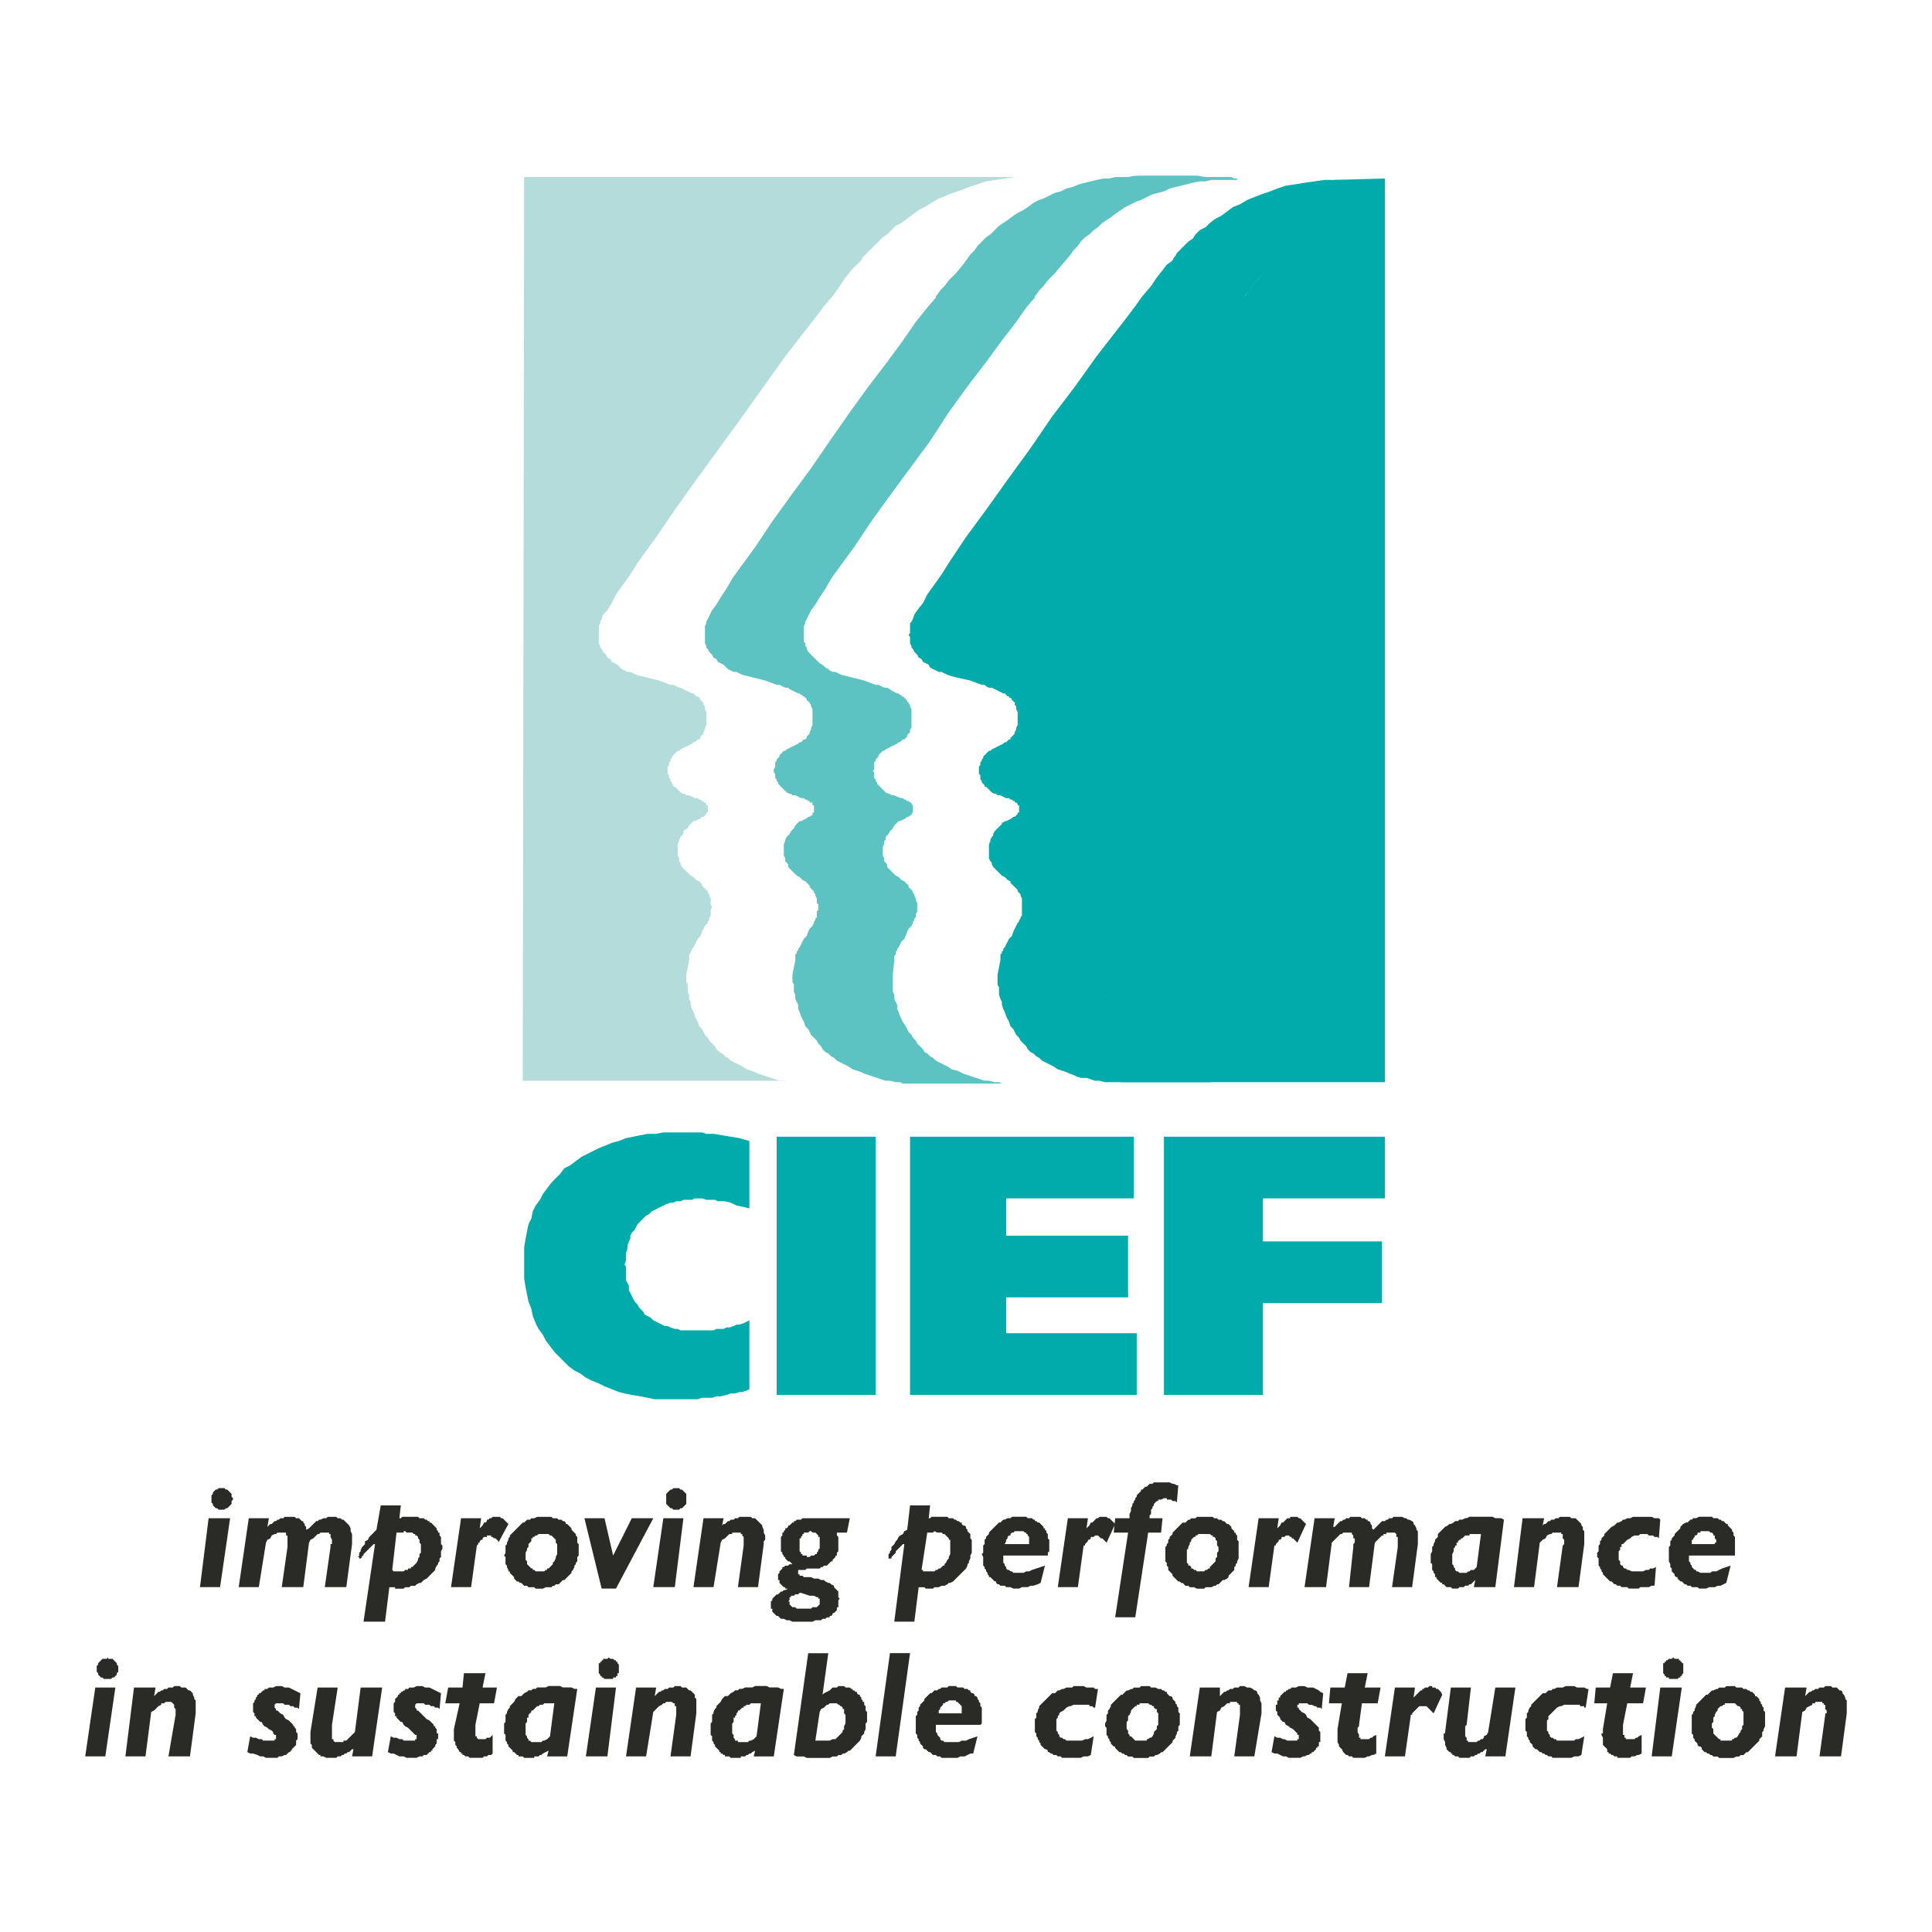<?xml version="1.0" encoding="utf-8"?>
<!-- Generator: Adobe Illustrator 13.0.0, SVG Export Plug-In . SVG Version: 6.00 Build 14948)  -->
<!DOCTYPE svg PUBLIC "-//W3C//DTD SVG 1.0//EN" "http://www.w3.org/TR/2001/REC-SVG-20010904/DTD/svg10.dtd">
<svg version="1.0" id="Layer_1" xmlns="http://www.w3.org/2000/svg" xmlns:xlink="http://www.w3.org/1999/xlink" x="0px" y="0px"
	 width="192.756px" height="192.756px" viewBox="0 0 192.756 192.756" enable-background="new 0 0 192.756 192.756"
	 xml:space="preserve">
<g>
	<polygon fill-rule="evenodd" clip-rule="evenodd" fill="#FFFFFF" points="0,0 192.756,0 192.756,192.756 0,192.756 0,0 	"/>
	<polygon fill-rule="evenodd" clip-rule="evenodd" fill="#00ABAC" points="74.767,131.728 74.195,132.015 73.766,132.157 
		73.479,132.157 73.193,132.3 72.764,132.443 72.478,132.443 72.191,132.587 71.476,132.587 71.189,132.729 67.897,132.729 
		67.611,132.587 67.325,132.587 66.896,132.443 66.609,132.3 66.323,132.3 66.037,132.157 65.751,132.015 65.465,131.871 
		65.178,131.728 64.892,131.441 64.606,131.299 64.32,131.155 64.177,130.869 63.747,130.439 63.604,130.153 63.318,129.867 
		63.175,129.581 63.032,129.295 62.889,129.009 62.746,128.723 62.746,128.293 62.459,127.721 62.459,126.433 62.316,126.146 
		62.459,125.717 62.459,125.001 62.603,124.572 62.603,124.286 62.746,123.856 62.889,123.57 62.889,123.284 63.032,122.998 
		63.318,122.712 63.604,122.139 63.747,121.996 64.32,121.424 64.463,121.28 64.749,121.137 65.035,120.851 65.322,120.708 
		65.608,120.564 65.894,120.422 66.18,120.278 66.466,120.136 66.896,119.992 67.182,119.992 67.468,119.849 67.897,119.849 
		68.184,119.706 69.042,119.706 69.329,119.563 70.044,119.563 70.474,119.706 71.333,119.706 71.619,119.849 72.334,119.849 
		72.907,119.992 73.479,120.278 74.195,120.422 74.767,120.564 74.767,113.838 73.766,113.552 72.907,113.409 72.048,113.266 
		71.189,113.123 70.474,113.123 70.044,112.979 66.18,112.979 65.465,113.123 64.606,113.123 63.89,113.266 63.175,113.409 
		62.459,113.552 61.744,113.838 61.171,113.981 60.456,114.268 59.74,114.554 58.595,115.126 58.022,115.412 57.45,115.842 
		56.877,116.271 56.305,116.558 55.875,117.13 55.017,117.988 54.158,119.134 53.872,119.706 53.443,120.278 53.156,120.851 
		53.014,121.566 52.727,122.139 52.441,123.57 52.298,124.429 52.298,127.577 52.441,128.436 52.727,129.867 53.014,130.583 
		53.156,131.299 53.443,132.015 53.729,132.587 54.158,133.159 54.444,133.731 55.303,134.876 56.734,136.308 57.307,136.737 
		57.879,137.023 58.452,137.452 59.024,137.738 59.74,138.025 60.312,138.312 61.028,138.598 61.744,138.884 62.316,139.026 
		63.032,139.17 63.89,139.313 65.322,139.6 69.615,139.6 70.044,139.456 71.046,139.456 71.476,139.313 71.905,139.313 
		72.478,139.17 72.907,139.026 73.336,139.026 73.766,138.884 74.052,138.884 74.481,138.74 74.767,138.598 74.767,131.728 	"/>
	<polygon fill-rule="evenodd" clip-rule="evenodd" fill="#00ABAC" points="77.486,113.409 87.361,113.409 87.361,139.17 
		77.486,139.17 77.486,113.409 	"/>
	<polygon fill-rule="evenodd" clip-rule="evenodd" fill="#00ABAC" points="90.796,139.17 113.409,139.17 113.409,133.016 
		100.386,133.016 100.386,129.438 112.55,129.438 112.55,123.284 100.386,123.284 100.386,119.563 113.123,119.563 113.123,113.409 
		90.796,113.409 90.796,139.17 	"/>
	<polygon fill-rule="evenodd" clip-rule="evenodd" fill="#00ABAC" points="116.128,139.17 126.003,139.17 126.003,130.011 
		137.882,130.011 137.882,123.856 126.003,123.856 126.003,119.563 138.168,119.563 138.168,113.409 116.128,113.409 
		116.128,139.17 	"/>
	<path fill-rule="evenodd" clip-rule="evenodd" fill="#2A2A27" d="M21.098,149.475v-0.286l0.143-0.144v-0.143l0.144-0.144
		l0.143-0.144h0.143l0.143-0.143h0.573l0.143,0.143h0.144l0.143,0.144l0.143,0.144l0.143,0.143v0.286l0.144,0.144v0.143
		l-0.144,0.144v0.286l-0.429,0.43h-0.144l-0.143,0.143h-0.573l-0.143-0.143h-0.143l-0.287-0.287v-0.143l-0.143-0.144V149.475
		L21.098,149.475L21.098,149.475z M22.958,151.478l-1.001,6.87h-2.004l0.859-6.87H22.958L22.958,151.478z"/>
	<polygon fill-rule="evenodd" clip-rule="evenodd" fill="#2A2A27" points="26.823,151.478 26.68,152.337 26.823,152.193 
		26.966,152.051 27.109,152.051 27.252,151.907 27.396,151.765 27.539,151.765 27.682,151.621 27.825,151.621 27.968,151.478 
		28.254,151.478 28.397,151.335 29.399,151.335 29.542,151.478 29.829,151.478 29.972,151.621 30.115,151.765 30.258,151.765 
		30.258,151.907 30.401,152.051 30.401,152.193 30.544,152.337 30.544,152.623 30.83,152.479 31.546,151.765 31.689,151.765 
		31.832,151.621 31.975,151.621 32.261,151.478 32.548,151.478 32.691,151.335 33.549,151.335 33.692,151.478 33.979,151.478 
		34.122,151.621 34.265,151.621 34.408,151.765 34.551,151.907 34.837,152.193 34.98,152.479 34.98,152.766 35.124,153.053 
		35.124,154.054 34.551,158.348 32.404,158.348 32.977,154.341 32.977,154.054 33.12,154.054 33.12,153.625 32.977,153.339 
		32.977,153.053 32.834,153.053 32.834,152.909 31.975,152.909 31.832,153.053 31.689,153.053 31.26,153.481 30.973,153.625 
		30.83,153.911 30.258,158.348 28.111,158.348 28.684,154.341 28.684,153.195 28.541,153.195 28.541,152.909 27.682,152.909 
		27.539,153.053 27.396,153.053 27.109,153.195 26.966,153.481 26.68,153.625 26.537,153.911 25.821,158.348 23.817,158.348 
		24.819,151.478 26.823,151.478 	"/>
	<path fill-rule="evenodd" clip-rule="evenodd" fill="#2A2A27" d="M39.99,150.189l-0.143,1.288h0.143l0.143-0.143h1.574l0.143,0.143
		h0.43l0.143,0.144h0.143l0.143,0.144h0.143v0.143h0.143l0.143,0.144l0.143,0.143l0.143,0.144l0.143,0.143v0.144l0.144,0.143v0.144
		h0.143v0.286l0.143,0.144v0.715l0.143,0.144v0.286l-0.143,0.286v0.572l-0.143,0.144v0.286l-0.143,0.144v0.143l-0.144,0.144
		l-0.143,0.286v0.143l-0.429,0.43l-0.143,0.144l-0.286,0.286l-0.286,0.143l-0.144,0.144l-0.143,0.143H41.85l-0.286,0.144
		l-0.143,0.144h-0.429l-0.144,0.143h-0.429l-0.143,0.143h-0.859v-0.143h-0.572l-0.429,3.435h-2.147l1.145-7.729h-0.143l-0.286,0.287
		l-0.144,0.143l-0.286,0.286l-0.287,0.286v0.144h-0.143v0.143l-0.143,0.144h-0.143v-0.144h-0.143l0.143-0.143v-0.286l0.143-0.144
		v-0.143l0.143-0.286l0.286-0.287v-0.286l0.287-0.143l0.143-0.286l0.144-0.144l0.143-0.143l0.429-0.43l0.43-2.434H39.99
		L39.99,150.189L39.99,150.189z M39.561,152.909l-0.429,3.721l0.143,0.144h1.002l0.143-0.144h0.286v-0.143h0.287v-0.144h0.143
		l0.286-0.286l0.143-0.143l0.143-0.286v-0.144l0.143-0.144v-0.286l0.143-0.143v-0.859l-0.143-0.143v-0.286l-0.143-0.144v-0.143
		l-0.143-0.144h-0.143v-0.143h-0.143l-0.143-0.144h-0.573l-0.143-0.144h-0.143v0.144H39.561L39.561,152.909z"/>
	<polygon fill-rule="evenodd" clip-rule="evenodd" fill="#2A2A27" points="48.004,151.478 47.861,152.479 48.147,152.193 
		48.291,151.907 48.434,151.907 48.577,151.765 48.577,151.621 48.72,151.621 48.863,151.478 49.006,151.478 49.149,151.335 
		49.865,151.335 50.008,151.478 50.151,151.478 50.724,152.051 49.722,153.911 49.722,153.768 49.579,153.625 49.436,153.481 
		49.292,153.481 49.149,153.339 49.006,153.339 49.006,153.195 48.577,153.195 48.577,153.339 48.291,153.339 48.147,153.481 
		48.147,153.625 48.004,153.625 47.861,153.768 47.861,153.911 47.718,153.911 47.718,154.054 47.575,154.197 47.002,158.348 
		44.999,158.348 46,151.478 48.004,151.478 	"/>
	<path fill-rule="evenodd" clip-rule="evenodd" fill="#2A2A27" d="M54.302,151.335h0.715l0.143,0.143h0.429l0.143,0.144h0.286
		l0.144,0.144h0.143l0.143,0.143v0.144h0.143l0.143,0.143l0.143,0.144l0.143,0.143v0.144l0.286,0.286l0.144,0.144v0.143l0.143,0.144
		v0.572l0.143,0.143v1.146l-0.143,0.143v0.43l-0.143,0.144v0.143l-0.144,0.144v0.143l-0.143,0.286l-0.143,0.144v0.144l-0.143,0.143
		l-0.143,0.144l-0.429,0.429h-0.143l-0.144,0.144l-0.286,0.286h-0.286l-0.143,0.144H55.16l-0.143,0.143h-0.573l-0.286,0.143h-0.715
		l-0.143-0.143h-0.573l-0.143-0.143h-0.286l-0.143-0.144l-0.143-0.144h-0.144l-0.143-0.143h-0.143l-0.287-0.286v-0.144l-0.143-0.143
		l-0.143-0.144l-0.143-0.143v-0.144h-0.143v-0.144l-0.144-0.286v-0.143l-0.143-0.144v-0.716l-0.143-0.143l0.143-0.286v-0.716
		l0.143-0.144v-0.143l0.144-0.286v-0.144l0.143-0.143v-0.144l0.143-0.143l0.143-0.144l0.286-0.286l0.144-0.144l0.572-0.572h0.143
		l0.143-0.143l0.143-0.144h0.287l0.143-0.144H53.3l0.286-0.143H54.302L54.302,151.335L54.302,151.335z M53.872,156.773h0.43
		l0.143-0.144h0.143v-0.143h0.144l0.286-0.286l0.143-0.144v-0.143l0.143-0.144l0.143-0.286v-0.144l0.143-0.286v-1.002l-0.143-0.143
		v-0.286l-0.143-0.144l-0.143-0.143l-0.143-0.144h-0.143l-0.143-0.143h-1.002l-0.143,0.143h-0.143l-0.143,0.144h-0.144v0.143h-0.143
		v0.286l-0.143,0.144l-0.144,0.143v0.287l-0.143,0.143v0.144l-0.143,0.286v0.716l0.143,0.143v0.286l0.143,0.144l0.144,0.143
		l0.143,0.144h0.143v0.143H53.3l0.143,0.144H53.872L53.872,156.773z"/>
	<polygon fill-rule="evenodd" clip-rule="evenodd" fill="#2A2A27" points="65.178,151.478 61.458,158.49 60.026,158.49 
		58.309,151.478 60.312,151.478 61.171,155.199 63.032,151.478 65.178,151.478 	"/>
	<path fill-rule="evenodd" clip-rule="evenodd" fill="#2A2A27" d="M66.466,149.475v-0.43l0.143-0.143l0.286-0.287h0.144l0.143-0.143
		h0.572l0.143,0.143h0.144l0.143,0.144l0.287,0.286v1.002l-0.429,0.43h-0.144l-0.143,0.143h-0.572l-0.143-0.143h-0.144l-0.429-0.43
		V149.475L66.466,149.475L66.466,149.475z M68.184,151.478l-0.858,6.87h-2.147l1.002-6.87H68.184L68.184,151.478z"/>
	<polygon fill-rule="evenodd" clip-rule="evenodd" fill="#2A2A27" points="72.191,151.478 72.048,152.193 72.191,152.051 
		72.334,152.051 72.621,151.765 72.764,151.765 72.907,151.621 73.193,151.621 73.336,151.478 73.622,151.478 73.766,151.335 
		74.91,151.335 75.054,151.478 75.34,151.478 76.055,152.193 76.055,152.337 76.198,152.623 76.198,152.909 76.341,153.195 
		76.341,153.625 76.198,153.768 76.198,154.054 75.626,158.348 73.622,158.348 74.195,154.197 74.195,153.339 74.052,153.195 
		74.052,153.053 73.909,153.053 73.909,152.909 73.05,152.909 73.05,153.053 72.764,153.053 72.334,153.481 72.048,153.625 
		71.905,153.911 71.189,158.348 69.186,158.348 70.188,151.478 72.191,151.478 	"/>
	<path fill-rule="evenodd" clip-rule="evenodd" fill="#2A2A27" d="M84.785,151.478l-0.286,1.432h-1.002v0.286l0.144,0.144v1.431
		l-0.144,0.144v0.286h-0.143v0.143l-0.143,0.144l-0.143,0.144v0.143h-0.144l-0.286,0.286l-0.143,0.144h-0.287l-0.143,0.143h-0.143
		l-0.143,0.144h-1.288l-0.144,0.143h-0.715v0.43h0.143v0.144h0.286l0.143,0.143h0.716l0.286,0.144h0.429l0.287,0.143h0.286
		l0.144,0.144l0.286,0.143h0.143l0.143,0.144l0.286,0.144v0.143l0.143,0.143l0.143,0.144l0.144,0.144v0.572l0.143,0.144
		l-0.143,0.143v0.716h-0.144v0.286l-0.143,0.144l-0.143,0.143h-0.143v0.143l-0.144,0.144h-0.143v0.144h-0.286l-0.143,0.143h-0.287
		l-0.143,0.144h-0.573l-0.286,0.143h-2.004l-0.286-0.143h-0.286l-0.286-0.144h-0.286l-0.143-0.143l-0.144-0.144h-0.143l-0.286-0.286
		l-0.143-0.143v-0.287h-0.143v-0.716l0.143-0.143v-0.143l0.143-0.144l0.286-0.286h0.143l0.144-0.144l0.143-0.143h0.143l0.143-0.144
		h0.143l0.286-0.144h-0.286v-0.143h-0.143l-0.143-0.143l-0.143-0.144l-0.143-0.144v-0.286h-0.144v-0.572l0.144-0.143v-0.144
		l0.143-0.144l0.143-0.143v-0.144h0.143l0.143-0.143h0.286l0.143-0.144h0.286l-0.286-0.286h-0.143l-0.143-0.143l-0.143-0.144v-0.144
		h-0.143v-0.143l-0.143-0.144v-0.143l-0.143-0.144v-1.431l0.143-0.144v-0.286h0.143v-0.144l0.143-0.143v-0.144h0.143l0.143-0.143
		v-0.144h0.143l0.286-0.286h0.144v-0.143h0.143l0.143-0.144h0.429l0.143-0.144H84.785L84.785,151.478L84.785,151.478z
		 M80.635,155.342h0.143l0.144-0.143h0.286l0.143-0.144h0.143v-0.143l0.143-0.144v-0.143l0.144-0.144v-1.145h-0.144v-0.144
		l-0.286-0.286h-0.286l-0.143-0.144h-0.144l-0.143,0.144h-0.43v0.144h-0.143v0.143l-0.143,0.144v0.143h-0.143v1.288l0.143,0.144
		v0.143h0.143v0.144h0.43v0.143H80.635L80.635,155.342L80.635,155.342z M81.78,159.778v-0.285h-0.144v-0.144h-0.143l-0.286-0.144
		h-0.43l-0.858-0.286h-0.143l-0.143,0.144h-0.286l-0.143,0.143h-0.287v0.144h-0.143v0.286l-0.143,0.143h0.143v0.287l0.143,0.143
		l0.143,0.144h0.287l0.143,0.143h1.431l0.143-0.143h0.429l0.143-0.144l0.144-0.143V159.778L81.78,159.778z"/>
	<path fill-rule="evenodd" clip-rule="evenodd" fill="#2A2A27" d="M92.8,150.189l-0.143,1.288H92.8l0.144-0.143h1.574l0.143,0.143
		h0.43l0.143,0.144h0.143l0.144,0.144h0.143l0.143,0.143h0.143v0.144l0.144,0.143h0.143l0.143,0.144v0.143l0.143,0.144v0.143
		l0.287,0.287v0.429l0.143,0.144v1.288l-0.143,0.286v0.286l-0.144,0.286v0.144l-0.143,0.143v0.144l-0.143,0.286l-0.43,0.43
		l-0.143,0.143l-0.143,0.144l-0.143,0.143l-0.144,0.144l-0.286,0.286l-0.286,0.143H94.66l-0.143,0.144l-0.286,0.144h-0.287
		l-0.286,0.143h-0.429l-0.143,0.143h-0.716l-0.143-0.143h-0.572l-0.43,3.435h-2.003l1.002-7.729h-0.144l-0.429,0.43l-0.286,0.286
		v0.144l-0.286,0.286l-0.143,0.143v0.144h-0.287v-0.43l0.143-0.143v-0.144l0.144-0.143v-0.286l0.286-0.287l0.143-0.286l0.143-0.143
		l0.143-0.286l0.143-0.144l0.286-0.143l0.144-0.287l0.286-0.143l0.286-2.434H92.8L92.8,150.189L92.8,150.189z M92.514,152.909
		l-0.572,3.721h0.143v0.144h1.145l0.143-0.144h0.143l0.143-0.143h0.143l0.286-0.286h0.144v-0.144l0.143-0.143l0.143-0.286
		l0.143-0.144v-0.144l0.144-0.286v-1.431H94.66v-0.144l-0.286-0.286l-0.143-0.143h-0.144l-0.143-0.144h-0.429l-0.286-0.144
		l-0.143,0.144H92.514L92.514,152.909z"/>
	<path fill-rule="evenodd" clip-rule="evenodd" fill="#2A2A27" d="M104.536,155.199h-4.438v0.716l0.144,0.143v0.144l0.144,0.143
		v0.144l0.143,0.143h0.144l0.143,0.144h0.144l0.143,0.144h1.002l0.286-0.144h0.286l0.286-0.144l0.43-0.143l0.43-0.144l0.429-0.143
		l-0.429,1.717l-0.287,0.144l-0.429,0.144h-0.286l-0.286,0.143h-0.572l-0.286,0.143h-0.573l-0.286-0.143h-0.429l-0.144-0.143h-0.43
		l-0.143-0.144h-0.144l-0.143-0.144v-0.143H99.24l-0.43-0.43h-0.143v-0.143l-0.144-0.144v-0.143l-0.143-0.144v-0.144l-0.144-0.143
		v-0.144l-0.143-0.143v-0.859l-0.144-0.286l0.144-0.143v-0.716l0.143-0.144v-0.429l0.144-0.144v-0.143l0.143-0.144l0.144-0.143
		v-0.144l0.43-0.43l0.572-0.572h0.143l0.286-0.286h0.144l0.286-0.144h0.286l0.144-0.143h1.431l0.144,0.143h0.429l0.144,0.144h0.144
		v0.144h0.143l0.143,0.143h0.144l0.144,0.144l0.143,0.143l0.144,0.144v0.143h0.143v0.144l0.144,0.143v0.144l0.144,0.144v0.429
		l0.143,0.144v1.145l-0.143,0.144V155.199L104.536,155.199L104.536,155.199z M100.242,154.054h2.433v-0.715l-0.143-0.144v-0.143
		h-0.144v-0.144h-0.143l-0.144-0.144h-0.858l-0.144,0.144h-0.143l-0.144,0.144v0.143h-0.143l-0.144,0.144v0.143l-0.143,0.144v0.143
		L100.242,154.054L100.242,154.054z"/>
	<polygon fill-rule="evenodd" clip-rule="evenodd" fill="#2A2A27" points="108.543,151.478 108.399,152.479 108.686,152.193 
		108.829,151.907 108.973,151.907 109.401,151.478 109.545,151.478 109.688,151.335 110.403,151.335 110.547,151.478 
		110.689,151.478 110.833,151.621 110.976,151.765 111.262,152.051 110.403,153.911 110.261,153.768 109.974,153.481 
		109.831,153.481 109.545,153.195 109.259,153.195 109.115,153.339 108.829,153.339 108.829,153.481 108.686,153.625 
		108.543,153.625 108.543,153.768 108.399,153.911 108.257,154.054 108.257,154.197 108.113,154.197 107.541,158.348 
		105.537,158.348 106.539,151.478 108.543,151.478 	"/>
	<polygon fill-rule="evenodd" clip-rule="evenodd" fill="#2A2A27" points="117.56,148.187 117.416,149.903 117.273,149.761 
		116.987,149.761 116.844,149.617 116.414,149.617 116.414,149.475 116.128,149.475 115.842,149.617 115.556,149.617 
		115.556,149.761 115.412,149.761 115.126,150.047 115.126,150.189 114.983,150.333 114.983,150.477 114.84,150.619 114.84,151.049 
		114.697,151.191 114.697,151.478 115.985,151.478 115.842,152.909 114.554,152.909 113.266,161.354 111.262,161.354 
		112.55,152.909 111.119,152.909 111.262,151.478 112.693,151.478 112.693,151.049 112.837,150.763 112.837,150.477 
		112.979,150.189 112.979,150.047 113.123,149.903 113.123,149.761 113.266,149.617 113.266,149.475 113.409,149.331 
		113.409,149.188 113.552,149.045 113.838,148.759 113.838,148.615 113.981,148.615 114.268,148.329 114.411,148.329 
		114.554,148.187 114.697,148.043 114.983,148.043 115.126,147.9 116.7,147.9 116.987,148.043 117.13,148.043 117.416,148.187 
		117.56,148.187 	"/>
	<path fill-rule="evenodd" clip-rule="evenodd" fill="#2A2A27" d="M120.278,151.335h0.716l0.143,0.143h0.287l0.143,0.144h0.286
		l0.144,0.144h0.143l0.286,0.286h0.144l0.144,0.143l0.143,0.144v0.143l0.144,0.144l0.143,0.143v0.144h0.144v0.144l0.143,0.143v0.43
		l0.144,0.143v1.718l-0.144,0.286v0.144l-0.143,0.143v0.144l-0.144,0.143v0.286l-0.143,0.144l-0.286,0.286l-0.144,0.144v0.143
		l-0.144,0.144l-0.286,0.143h-0.143l-0.144,0.144l-0.286,0.286h-0.143l-0.144,0.144h-0.144l-0.285,0.143h-0.573l-0.143,0.143h-0.716
		l-0.286-0.143h-0.43l-0.144-0.143h-0.285l-0.287-0.287h-0.143l-0.144-0.143h-0.143l-0.144-0.144l-0.143-0.143l-0.286-0.286v-0.144
		l-0.287-0.286l-0.143-0.144v-0.286l-0.144-0.143v-0.286l-0.143-0.144v-1.431l0.143-0.144v-0.144l0.144-0.143v-0.286l0.143-0.144
		v-0.143l0.287-0.286v-0.144l0.286-0.286l0.143-0.144l0.144-0.143l0.286-0.286l0.143-0.144h0.287l0.285-0.286h0.144l0.144-0.144
		h0.429l0.144-0.143H120.278L120.278,151.335L120.278,151.335z M119.706,156.773h0.43l0.143-0.144h0.144l0.143-0.143h0.144v-0.144
		l0.429-0.429l0.144-0.144v-0.286l0.144-0.144v-0.429l0.143-0.144v-0.429l-0.143-0.144v-0.43l-0.144-0.143v-0.144l-0.144-0.143
		h-0.143v-0.144h-0.143l-0.144-0.143h-1.145l-0.144,0.143h-0.144v0.144h-0.143l-0.144,0.143l-0.143,0.144v0.143l-0.144,0.144v0.143
		l-0.144,0.287v0.143l-0.143,0.144v1.288l0.143,0.143v0.144h0.144l0.144,0.143v0.144h0.143l0.144,0.143h0.143l0.144,0.144H119.706
		L119.706,156.773z"/>
	<polygon fill-rule="evenodd" clip-rule="evenodd" fill="#2A2A27" points="127.577,151.478 127.435,152.479 127.721,152.193 
		127.863,151.907 128.007,151.907 128.437,151.478 128.723,151.478 128.723,151.335 129.438,151.335 129.581,151.478 
		129.725,151.478 130.297,152.051 129.438,153.911 129.295,153.768 129.151,153.625 129.009,153.481 128.865,153.481 
		128.865,153.339 128.723,153.339 128.579,153.195 128.293,153.195 128.15,153.339 127.863,153.339 127.863,153.481 
		127.721,153.625 127.577,153.625 127.577,153.768 127.435,153.911 127.291,154.054 127.291,154.197 127.148,154.197 
		126.576,158.348 124.572,158.348 125.574,151.478 127.577,151.478 	"/>
	<polygon fill-rule="evenodd" clip-rule="evenodd" fill="#2A2A27" points="133.159,151.478 133.016,152.337 133.159,152.337 
		133.303,152.193 133.588,151.907 133.731,151.765 133.875,151.765 134.018,151.621 134.161,151.621 134.304,151.478 
		134.591,151.478 134.733,151.335 135.735,151.335 135.879,151.478 136.164,151.478 136.308,151.621 136.451,151.621 
		136.451,151.765 136.594,151.765 136.737,151.907 136.737,152.051 136.88,152.193 136.88,152.479 137.023,152.623 137.166,152.479 
		137.31,152.337 137.452,152.193 137.596,152.051 137.882,151.765 138.168,151.765 138.312,151.621 138.454,151.621 
		138.598,151.478 138.884,151.478 139.027,151.335 139.886,151.335 140.172,151.478 140.314,151.478 140.458,151.621 
		140.602,151.621 140.888,151.765 141.03,151.907 141.03,152.051 141.174,152.193 141.316,152.479 141.316,152.623 141.46,152.766 
		141.46,154.054 140.888,158.348 138.884,158.348 139.456,154.341 139.456,153.339 139.313,153.339 139.313,153.053 139.17,152.909 
		138.312,152.909 138.312,153.053 138.025,153.053 138.025,153.195 137.882,153.195 137.452,153.625 137.166,153.911 
		136.594,158.348 134.591,158.348 135.02,154.341 135.02,154.054 135.163,153.911 135.163,153.481 135.02,153.481 135.02,153.195 
		134.876,153.053 134.876,152.909 134.018,152.909 133.875,153.053 133.731,153.053 133.588,153.195 133.159,153.625 
		132.873,153.911 132.301,158.348 130.153,158.348 131.155,151.478 133.159,151.478 	"/>
	<path fill-rule="evenodd" clip-rule="evenodd" fill="#2A2A27" d="M150.047,151.621l-0.858,6.727h-2.146l0.143-0.716l-0.286,0.286
		l-0.144,0.144h-0.143l-0.144,0.144h-0.286l-0.144,0.143h-0.429l-0.144,0.143h-0.572l-0.143-0.143h-0.43l-0.144-0.143l-0.143-0.144
		h-0.144v-0.144h-0.143l-0.144-0.143l-0.286-0.286v-0.144h-0.143v-0.286l-0.144-0.143v-0.144l-0.144-0.144v-0.572l-0.143-0.143
		v-0.859l0.143-0.286v-0.429l0.144-0.144v-0.144l0.144-0.286v-0.143l0.285-0.286v-0.286l0.144-0.144l0.144-0.144l0.143-0.143
		l0.144-0.144l0.143-0.143l0.287-0.144l0.143-0.143h0.144l0.286-0.144l0.143-0.143h0.286l0.144-0.144h0.286l0.286-0.144h0.144
		l0.286-0.143h2.29l0.286,0.143h0.572L150.047,151.621L150.047,151.621L150.047,151.621z M147.327,156.344l0.43-3.291h-1.145v0.143
		h-0.43l-0.286,0.286h-0.143v0.144h-0.144l-0.144,0.143v0.144h-0.143v0.286h-0.144v0.144l-0.143,0.143v0.286l-0.144,0.286v1.002
		l0.144,0.144v0.143l0.143,0.144v0.143l0.144,0.144h0.143l0.144,0.144h0.716l0.143-0.144h0.144l0.143-0.144h0.287l0.143-0.143
		L147.327,156.344L147.327,156.344z"/>
	<polygon fill-rule="evenodd" clip-rule="evenodd" fill="#2A2A27" points="154.055,151.478 153.911,152.193 154.055,152.051 
		154.197,152.051 154.483,151.765 154.627,151.765 154.77,151.621 155.056,151.621 155.199,151.478 155.485,151.478 
		155.629,151.335 156.63,151.335 156.773,151.478 157.203,151.478 157.632,151.907 157.775,152.051 157.775,152.193 
		157.918,152.337 157.918,152.623 158.062,152.766 158.062,154.054 157.489,158.348 155.342,158.348 155.915,154.197 
		156.058,154.054 156.058,153.625 155.915,153.481 155.915,153.053 155.771,153.053 155.771,152.909 154.913,152.909 
		154.77,153.053 154.627,153.053 154.341,153.195 154.197,153.481 153.911,153.625 153.625,153.911 153.053,158.348 
		151.049,158.348 151.907,151.478 154.055,151.478 	"/>
	<polygon fill-rule="evenodd" clip-rule="evenodd" fill="#2A2A27" points="165.646,151.621 165.504,153.481 165.36,153.339 
		165.074,153.339 164.931,153.195 164.502,153.195 164.358,153.053 163.643,153.053 163.5,153.195 163.07,153.195 162.784,153.339 
		162.642,153.481 162.354,153.625 162.212,153.768 162.069,153.911 161.926,154.054 161.782,154.054 161.782,154.341 
		161.64,154.341 161.64,154.627 161.496,154.77 161.496,155.629 161.64,155.771 161.64,156.058 161.782,156.201 161.926,156.201 
		161.926,156.344 162.069,156.487 162.212,156.487 162.354,156.63 162.498,156.63 162.784,156.773 163.93,156.773 164.216,156.63 
		164.502,156.63 164.645,156.487 164.931,156.487 165.217,156.344 165.074,158.205 164.788,158.205 164.502,158.348 
		163.643,158.348 163.5,158.49 162.498,158.49 162.354,158.348 161.782,158.348 161.64,158.205 161.354,158.205 161.21,158.062 
		161.066,158.062 160.924,157.918 160.781,157.775 160.638,157.775 160.065,157.203 159.922,157.06 159.922,156.917 
		159.779,156.773 159.779,156.63 159.636,156.487 159.636,156.344 159.493,156.201 159.493,155.485 159.35,155.342 159.35,154.913 
		159.493,154.77 159.493,154.197 159.636,154.054 159.636,153.768 159.779,153.625 159.779,153.481 160.065,153.195 
		160.065,153.053 160.352,152.766 160.638,152.479 160.781,152.337 161.066,152.193 161.21,152.051 161.354,151.907 
		161.496,151.907 161.782,151.765 161.926,151.621 162.069,151.621 162.354,151.478 162.642,151.478 162.928,151.335 
		164.788,151.335 165.074,151.478 165.504,151.478 165.646,151.621 	"/>
	<path fill-rule="evenodd" clip-rule="evenodd" fill="#2A2A27" d="M173.089,155.199h-4.58v0.572l0.144,0.144v0.143l0.143,0.144
		v0.143l0.144,0.144l0.143,0.143h0.144v0.144h0.144l0.286,0.144h1.002l0.143-0.144h0.43l0.572-0.286l0.43-0.144l0.429-0.143
		l-0.429,1.717l-0.286,0.144l-0.287,0.144h-0.286l-0.286,0.143h-0.572l-0.286,0.143h-0.716l-0.143-0.143h-0.573l-0.143-0.143h-0.286
		l-0.144-0.144h-0.143l-0.287-0.286h-0.143l-0.144-0.144l-0.143-0.143v-0.144h-0.144l-0.143-0.143v-0.144l-0.144-0.143l-0.143-0.144
		v-0.286l-0.144-0.144v-0.286l-0.143-0.286v-1.431l0.143-0.144v-0.43l0.144-0.143v-0.144l0.143-0.143l0.144-0.144v-0.143
		l0.143-0.144l0.144-0.144l0.143-0.143l0.144-0.144v-0.143l0.143-0.144l0.144-0.143l0.286-0.144h0.144l0.286-0.286h0.143
		l0.144-0.144h0.286l0.286-0.143h1.288l0.144,0.143h0.429l0.144,0.144h0.143l0.144,0.144h0.144l0.286,0.286h0.143v0.143l0.144,0.144
		l0.143,0.143l0.144,0.144v0.143l0.143,0.144v0.286l0.144,0.144V155.199L173.089,155.199L173.089,155.199z M168.795,154.054h2.29
		v-0.143h0.144v-0.286l-0.144-0.144v-0.286h-0.143v-0.143l-0.144-0.144h-0.143l-0.144-0.144h-0.858v0.144h-0.286v0.144l-0.144,0.143
		h-0.144v0.144l-0.143,0.143v0.144h-0.144V154.054L168.795,154.054z"/>
	<path fill-rule="evenodd" clip-rule="evenodd" fill="#2A2A27" d="M9.649,166.505v-0.286l0.143-0.143v-0.144l0.43-0.429h0.429
		l0.144-0.144v0.144h0.429l0.429,0.429v0.144l0.143,0.143v0.573l-0.143,0.143v0.144l-0.286,0.286h-0.143l-0.143,0.143h-0.715
		l-0.143-0.143h-0.144l-0.286-0.286v-0.144l-0.143-0.143V166.505L9.649,166.505L9.649,166.505z M11.509,168.366l-1.002,6.869H8.504
		l1.002-6.869H11.509L11.509,168.366z"/>
	<polygon fill-rule="evenodd" clip-rule="evenodd" fill="#2A2A27" points="15.517,168.366 15.374,169.225 15.803,168.795 
		15.946,168.795 16.089,168.652 16.232,168.652 16.375,168.509 16.662,168.509 16.805,168.366 17.234,168.366 17.377,168.223 
		17.95,168.223 18.093,168.366 18.522,168.366 18.809,168.652 18.952,168.652 19.095,168.795 19.238,168.938 19.238,169.081 
		19.381,169.368 19.381,169.511 19.524,169.654 19.524,170.942 18.952,175.235 16.805,175.235 17.521,171.085 17.521,170.513 
		17.377,170.369 17.377,170.083 17.091,169.797 16.519,169.797 16.375,169.94 16.089,169.94 16.089,170.083 15.803,170.227 
		15.66,170.369 15.374,170.656 15.087,170.799 14.515,175.235 12.511,175.235 13.37,168.366 15.517,168.366 	"/>
	<polygon fill-rule="evenodd" clip-rule="evenodd" fill="#2A2A27" points="29.972,168.938 29.829,170.513 29.685,170.369 
		29.399,170.369 29.256,170.227 28.97,170.227 28.827,170.083 28.397,170.083 28.254,169.94 27.539,169.94 27.396,170.083 
		27.396,170.369 27.539,170.513 27.539,170.656 27.682,170.656 27.825,170.799 27.968,170.942 28.254,171.085 28.397,171.371 
		28.541,171.515 28.827,171.657 28.97,171.801 29.256,172.087 29.256,172.23 29.399,172.23 29.399,172.373 29.542,172.517 
		29.542,172.803 29.685,172.945 29.685,173.518 29.542,173.661 29.542,174.091 29.113,174.52 29.113,174.663 28.97,174.663 
		28.97,174.806 28.827,174.806 28.684,174.949 28.541,175.093 28.397,175.093 28.111,175.235 27.825,175.235 27.682,175.379 
		26.537,175.379 26.25,175.235 25.964,175.235 25.678,175.093 25.249,174.949 24.962,174.949 24.676,174.806 24.962,173.232 
		25.249,173.375 25.535,173.375 25.821,173.518 26.107,173.518 26.25,173.661 27.396,173.661 27.396,173.518 27.539,173.518 
		27.539,173.089 27.396,173.089 27.252,172.945 27.252,172.803 27.109,172.659 26.823,172.517 26.68,172.373 26.394,172.23 
		26.25,172.087 26.107,171.801 25.964,171.801 25.821,171.657 25.535,171.371 25.535,171.229 25.392,171.229 25.392,170.942 
		25.249,170.799 25.249,169.94 25.392,169.797 25.392,169.654 25.535,169.511 25.535,169.368 25.678,169.225 25.678,169.081 
		25.821,169.081 25.821,168.938 25.964,168.938 26.25,168.652 26.394,168.652 26.394,168.509 26.68,168.509 26.823,168.366 
		27.252,168.366 27.539,168.223 28.111,168.223 28.397,168.366 28.827,168.366 29.399,168.652 29.685,168.795 29.972,168.938 	"/>
	<polygon fill-rule="evenodd" clip-rule="evenodd" fill="#2A2A27" points="38.129,168.366 37.127,175.235 35.124,175.235 
		35.267,174.52 35.124,174.52 34.837,174.806 34.694,174.806 34.551,174.949 34.408,174.949 34.265,175.093 34.122,175.093 
		33.979,175.235 33.692,175.235 33.549,175.379 32.548,175.379 32.261,175.235 31.975,175.235 31.975,175.093 31.832,175.093 
		31.689,174.949 31.546,174.806 31.26,174.52 31.116,174.377 31.116,174.091 30.973,173.947 30.973,172.803 31.689,168.366 
		33.692,168.366 33.12,172.087 33.12,173.518 33.263,173.518 33.263,173.661 33.406,173.805 34.265,173.805 34.265,173.661 
		34.551,173.661 34.694,173.518 34.98,173.232 35.124,173.089 35.41,172.803 35.982,168.366 38.129,168.366 	"/>
	<polygon fill-rule="evenodd" clip-rule="evenodd" fill="#2A2A27" points="43.997,168.938 43.854,170.513 43.711,170.369 
		43.424,170.369 43.281,170.227 42.995,170.227 42.852,170.083 42.423,170.083 42.28,169.94 41.564,169.94 41.421,170.083 
		41.421,170.369 41.564,170.513 41.564,170.656 41.707,170.656 41.993,170.942 42.136,171.085 42.566,171.515 42.852,171.657 
		42.995,171.801 43.281,172.087 43.281,172.23 43.424,172.23 43.424,172.373 43.567,172.517 43.567,172.945 43.711,172.945 
		43.711,173.518 43.567,173.518 43.567,173.947 43.424,174.091 43.424,174.233 43.138,174.52 43.138,174.663 42.995,174.663 
		42.995,174.806 42.852,174.806 42.709,174.949 42.566,175.093 42.28,175.093 42.136,175.235 41.85,175.235 41.564,175.379 
		40.562,175.379 40.276,175.235 39.847,175.235 39.561,175.093 39.274,174.949 38.988,174.949 38.702,174.806 38.988,173.232 
		39.274,173.375 39.561,173.375 39.847,173.518 40.133,173.518 40.276,173.661 41.421,173.661 41.421,173.518 41.564,173.518 
		41.564,173.089 41.421,173.089 40.992,172.659 40.705,172.373 40.419,172.23 40.276,172.087 40.133,171.801 39.99,171.801 
		39.847,171.657 39.561,171.371 39.561,171.229 39.417,171.229 39.417,170.942 39.274,170.799 39.274,169.94 39.417,169.797 
		39.417,169.511 39.561,169.368 39.704,169.225 39.704,169.081 39.847,169.081 39.847,168.938 39.99,168.938 39.99,168.795 
		40.133,168.795 40.276,168.652 40.419,168.652 40.419,168.509 40.705,168.509 40.848,168.366 41.278,168.366 41.564,168.223 
		42.136,168.223 42.423,168.366 42.852,168.366 43.424,168.652 43.997,168.938 	"/>
	<polygon fill-rule="evenodd" clip-rule="evenodd" fill="#2A2A27" points="48.434,166.935 48.147,168.366 49.579,168.366 
		49.292,169.94 47.861,169.94 47.432,172.087 47.432,173.232 47.575,173.232 47.575,173.375 47.718,173.518 48.434,173.518 
		48.577,173.375 48.863,173.375 49.149,173.089 49.149,174.949 49.006,175.093 48.72,175.093 48.577,175.235 48.291,175.235 
		48.147,175.379 46.859,175.379 46.716,175.235 46.43,175.235 46.287,175.093 46.144,175.093 46.144,174.949 46,174.949 46,174.806 
		45.857,174.806 45.714,174.52 45.571,174.377 45.571,174.233 45.428,174.091 45.428,173.805 45.285,173.661 45.285,172.517 
		45.857,169.94 44.426,169.94 44.712,168.366 46.144,168.366 46.287,166.935 48.434,166.935 	"/>
	<path fill-rule="evenodd" clip-rule="evenodd" fill="#2A2A27" d="M57.593,168.509l-1.002,6.727h-2.004l0.144-0.572l-0.573,0.286
		l-0.143,0.144h-0.143l-0.143,0.143H53.3v0.144h-1.002l-0.143-0.144h-0.429v-0.143h-0.143l-0.144-0.144l-0.143-0.144h-0.143v-0.143
		l-0.429-0.43v-0.143l-0.144-0.144v-0.143l-0.143-0.144v-0.572l-0.143-0.144v-1.001l0.143-0.144v-0.716l0.143-0.143v-0.144
		l0.144-0.286l0.143-0.144v-0.143l0.286-0.286l0.143-0.144l0.143-0.286l0.144-0.143l0.143-0.144h0.286l0.286-0.286l0.286-0.144
		l0.143-0.143h0.287l0.143-0.144h0.287l0.143-0.143h0.858l0.287-0.144h1.145l0.287,0.144h0.858l0.286,0.143H57.593L57.593,168.509
		L57.593,168.509z M54.874,173.232l0.429-3.292h-1.001l-0.144,0.143h-0.286l-0.143,0.144h-0.143l-0.286,0.286l-0.144,0.144h-0.143
		v0.143l-0.287,0.286v0.286h-0.143v0.43l-0.143,0.144v1.145l0.143,0.144v0.143l0.143,0.143v0.144h0.144l0.143,0.144h1.001
		l0.143-0.144h0.144l0.286-0.144l0.144-0.143L54.874,173.232L54.874,173.232z"/>
	<path fill-rule="evenodd" clip-rule="evenodd" fill="#2A2A27" d="M59.74,166.505v-0.572h0.143v-0.143h0.144v-0.144h0.143v-0.143
		h0.429l0.143-0.144l0.143,0.144h0.286l0.144,0.143h0.143v0.144h0.143v0.143l0.143,0.144v0.858h-0.143v0.286h-0.143v0.144h-0.287
		v0.143h-0.858l-0.143-0.143h-0.143v-0.144h-0.144v-0.143l-0.143-0.144V166.505L59.74,166.505L59.74,166.505z M61.458,168.366
		l-0.859,6.869h-2.147l1.002-6.869H61.458L61.458,168.366z"/>
	<polygon fill-rule="evenodd" clip-rule="evenodd" fill="#2A2A27" points="65.465,168.366 65.322,169.225 65.465,169.081 
		65.751,168.795 65.894,168.795 66.037,168.652 66.18,168.652 66.323,168.509 66.609,168.509 66.753,168.366 67.182,168.366 
		67.325,168.223 67.897,168.223 68.041,168.366 68.47,168.366 68.613,168.509 68.756,168.652 68.899,168.652 69.329,169.081 
		69.329,169.368 69.472,169.511 69.472,170.942 68.899,175.235 66.896,175.235 67.468,171.085 67.468,170.227 67.325,170.227 
		67.325,169.94 67.182,169.94 67.039,169.797 66.466,169.797 66.323,169.94 66.18,169.94 66.037,170.083 65.751,170.227 
		65.608,170.369 65.322,170.656 65.178,170.799 64.463,175.235 62.459,175.235 63.461,168.366 65.465,168.366 	"/>
	<path fill-rule="evenodd" clip-rule="evenodd" fill="#2A2A27" d="M78.202,168.509l-1.002,6.727h-2.003l0.143-0.572l-0.286,0.143
		l-0.144,0.144h-0.143l-0.143,0.144h-0.143l-0.143,0.143h-0.429v0.144h-1.002l-0.143-0.144h-0.43v-0.143h-0.143l-0.143-0.144h-0.143
		v-0.144h-0.143v-0.143l-0.286-0.286l-0.143-0.144v-0.143l-0.143-0.144v-0.143l-0.144-0.144v-0.429l-0.143-0.144v-1.145l0.143-0.144
		v-0.716l0.144-0.143v-0.144l0.143-0.286l0.143-0.144v-0.143l0.143-0.144l0.143-0.143l0.143-0.144l0.143-0.286l0.143-0.143
		l0.143-0.144h0.287l0.143-0.144l0.143-0.143l0.286-0.144l0.143-0.143h0.286l0.144-0.144h0.286l0.286-0.143h0.716l0.286-0.144h1.145
		l0.286,0.144h0.858l0.287,0.143H78.202L78.202,168.509L78.202,168.509z M75.483,173.232l0.429-3.292H74.91l-0.143,0.143h-0.286
		l-0.143,0.144h-0.143v0.143h-0.143l-0.286,0.287h-0.144v0.143l-0.143,0.144v0.143l-0.143,0.144v0.143h-0.143v0.43l-0.143,0.144
		v1.001l0.143,0.144v0.286l0.143,0.143v0.144h0.286v0.144h1.002l0.143-0.144h0.143l0.287-0.144L75.483,173.232L75.483,173.232z"/>
	<path fill-rule="evenodd" clip-rule="evenodd" fill="#2A2A27" d="M82.639,164.931l-0.573,4.15l0.143-0.143l0.573-0.286l0.287-0.286
		h0.429l0.144-0.144h0.572l0.144,0.144h0.429l0.144,0.143h0.143v0.144h0.143l0.143,0.143h0.143v0.144l0.144,0.143h0.143v0.144
		l0.143,0.144v0.143l0.143,0.144v0.143h0.144v0.286l0.143,0.144v0.43l0.143,0.143v1.002l-0.143,0.144v0.572l-0.143,0.286v0.143
		l-0.144,0.144l-0.143,0.144v0.143l-0.143,0.286l-0.286,0.286l-0.143,0.144l-0.143,0.143l-0.143,0.144l-0.143,0.143l-0.144,0.144
		h-0.143l-0.143,0.143l-0.286,0.144H84.07l-0.143,0.144h-0.286l-0.144,0.143h-0.429l-0.287,0.144h-2.29l-0.287-0.144H79.49
		l-0.286-0.143l1.431-10.162H82.639L82.639,164.931L82.639,164.931z M81.78,170.799l-0.43,2.862h1.431l0.287-0.144h0.286
		l0.716-0.715v-0.144l0.143-0.143v-0.286l0.144-0.286v-0.859l-0.144-0.143v-0.43H84.07v-0.144l-0.143-0.143h-0.143v-0.144h-0.143
		l-0.144-0.143h-0.715l-0.143,0.143h-0.143l-0.143,0.144l-0.144,0.143l-0.286,0.144L81.78,170.799L81.78,170.799z"/>
	<polygon fill-rule="evenodd" clip-rule="evenodd" fill="#2A2A27" points="90.796,164.931 89.365,175.235 87.361,175.235 
		88.792,164.931 90.796,164.931 	"/>
	<path fill-rule="evenodd" clip-rule="evenodd" fill="#2A2A27" d="M97.81,172.087h-4.437v0.716l0.143,0.143v0.144l0.143,0.144
		l0.143,0.143v0.143l0.143,0.144h0.143l0.144,0.144h1.431l0.286-0.144h0.43l0.286-0.144l0.858-0.285l-0.429,1.717h-0.286
		l-0.287,0.144l-0.286,0.143h-0.43l-0.286,0.144h-1.575l-0.143-0.144h-0.286l-0.143-0.143h-0.286l-0.143-0.144l-0.144-0.144h-0.143
		l-0.143-0.143l-0.143-0.144h-0.143l-0.143-0.143v-0.144l-0.286-0.286v-0.143l-0.143-0.144v-0.144l-0.143-0.143v-0.286l-0.144-0.144
		v-1.717l0.144-0.144v-0.286l0.143-0.143v-0.287l0.143-0.143v-0.144l0.286-0.286l0.143-0.143v-0.144l0.143-0.143l0.143-0.144
		l0.143-0.144l0.143-0.143h0.144l0.286-0.286h0.286l0.143-0.144h0.143l0.143-0.143h0.572l0.143-0.144h0.716l0.144,0.144h0.572
		l0.143,0.143h0.286l0.143,0.144h0.144v0.143l0.143,0.144h0.143l0.143,0.143v0.144h0.144l0.143,0.144v0.143l0.144,0.144v0.143
		l0.144,0.144v0.286l0.143,0.143v1.575L97.81,172.087L97.81,172.087L97.81,172.087z M93.659,170.942h2.29v-0.716l-0.143-0.144
		l-0.143-0.143l-0.143-0.144h-0.144v-0.143H94.66l-0.143,0.143h-0.143l-0.143,0.144h-0.144v0.143l-0.286,0.286v0.144l-0.143,0.144
		V170.942L93.659,170.942z"/>
	<polygon fill-rule="evenodd" clip-rule="evenodd" fill="#2A2A27" points="109.545,168.509 109.259,170.369 109.115,170.369 
		108.973,170.227 108.686,170.227 108.686,170.083 107.111,170.083 106.825,170.227 106.683,170.227 106.396,170.369 
		106.109,170.656 105.823,170.799 105.681,170.942 105.681,171.085 105.537,171.229 105.537,171.371 105.395,171.515 
		105.395,172.659 105.537,172.803 105.537,172.945 105.681,173.089 105.681,173.232 105.823,173.375 105.967,173.375 
		106.109,173.518 106.253,173.518 106.396,173.661 107.971,173.661 108.257,173.518 108.543,173.518 109.115,173.232 
		108.829,175.093 108.543,175.235 108.113,175.235 107.827,175.379 105.967,175.379 105.823,175.235 105.537,175.235 
		105.395,175.093 105.108,175.093 104.965,174.949 104.822,174.949 104.679,174.806 104.536,174.806 104.536,174.663 
		104.393,174.52 104.249,174.52 103.963,174.233 103.82,174.091 103.82,173.947 103.677,173.805 103.677,173.661 103.533,173.518 
		103.533,173.375 103.391,173.232 103.391,172.945 103.248,172.803 103.248,171.515 103.391,171.371 103.391,170.942 
		103.533,170.799 103.533,170.656 103.677,170.369 103.677,170.227 103.82,170.083 103.963,169.94 104.393,169.511 104.536,169.368 
		104.679,169.225 104.965,168.938 105.251,168.938 105.537,168.652 105.681,168.652 105.967,168.509 106.109,168.509 
		106.396,168.366 106.969,168.366 107.111,168.223 108.113,168.223 108.399,168.366 109.115,168.366 109.259,168.509 
		109.545,168.509 	"/>
	<path fill-rule="evenodd" clip-rule="evenodd" fill="#2A2A27" d="M114.268,168.223h0.43l0.143,0.144h0.43l0.286,0.143h0.286
		l0.144,0.144h0.143l0.144,0.143h0.143v0.144l0.144,0.143l0.143,0.144h0.144l0.144,0.144v0.143l0.286,0.286v0.144l0.143,0.143v0.144
		l0.144,0.143v0.43l0.143,0.144v1.145l-0.143,0.144v0.429l-0.144,0.144v0.143l-0.143,0.287v0.143l-0.286,0.286v0.144l-0.144,0.143
		l-0.144,0.144l-0.143,0.143l-0.144,0.144l-0.143,0.143l-0.144,0.144l-0.143,0.143h-0.144l-0.143,0.144l-0.287,0.144h-0.143
		l-0.144,0.143h-0.429l-0.144,0.144h-1.431l-0.144-0.144h-0.43l-0.143-0.143h-0.144l-0.143-0.144h-0.144l-0.143-0.144h-0.144
		l-0.43-0.429v-0.144h-0.143l-0.286-0.286v-0.143l-0.144-0.144v-0.144l-0.143-0.143v-0.143l-0.144-0.144v-0.716l-0.143-0.143v-0.286
		l0.143-0.287v-0.572l0.144-0.143v-0.286l0.143-0.144l0.144-0.286v-0.144l0.716-0.715l0.143-0.144l0.144-0.144h0.143l0.43-0.429
		h0.143l0.287-0.144h0.143l0.144-0.143h0.572l0.143-0.144H114.268L114.268,168.223L114.268,168.223z M113.838,173.661h0.573v-0.144
		h0.143l0.144-0.143h0.143l0.144-0.143l0.143-0.287v-0.143l0.144-0.144l0.143-0.143v-0.286l0.144-0.144v-1.145l-0.144-0.144v-0.286
		h-0.143l-0.144-0.144v-0.143h-0.143l-0.144-0.144h-0.143l-0.144-0.143h-0.858v0.143h-0.286v0.144h-0.144l-0.143,0.143l-0.286,0.287
		v0.143l-0.144,0.286l-0.144,0.144v0.429l-0.143,0.144v0.716l0.143,0.143v0.286l0.144,0.144v0.144h0.144l0.286,0.285l0.143,0.144
		H113.838L113.838,173.661z"/>
	<polygon fill-rule="evenodd" clip-rule="evenodd" fill="#2A2A27" points="121.71,168.366 121.71,169.225 122.139,168.795 
		122.282,168.795 122.425,168.652 122.568,168.652 122.712,168.509 122.998,168.509 123.141,168.366 123.57,168.366 
		123.713,168.223 124.143,168.223 124.429,168.366 124.715,168.366 125.001,168.509 125.145,168.652 125.288,168.652 
		125.431,168.795 125.431,168.938 125.574,169.081 125.717,169.368 125.717,169.654 125.86,169.94 125.86,170.942 125.145,175.235 
		123.141,175.235 123.713,171.085 123.713,170.083 123.57,170.083 123.57,169.94 123.427,169.94 123.427,169.797 122.712,169.797 
		122.712,169.94 122.425,169.94 122.282,170.083 122.139,170.227 121.853,170.369 121.71,170.656 121.424,170.799 120.852,175.235 
		118.704,175.235 119.706,168.366 121.71,168.366 	"/>
	<polygon fill-rule="evenodd" clip-rule="evenodd" fill="#2A2A27" points="132.015,168.938 131.871,170.513 131.728,170.369 
		131.441,170.369 131.299,170.227 131.155,170.227 130.869,170.083 130.583,170.083 130.439,169.94 129.581,169.94 129.581,170.083 
		129.438,170.083 129.438,170.369 129.581,170.369 129.581,170.513 129.725,170.656 129.867,170.799 130.153,170.942 
		130.297,171.085 130.439,171.371 130.727,171.515 130.869,171.657 131.012,171.801 131.155,171.944 131.299,172.087 
		131.585,172.373 131.585,172.659 131.728,172.803 131.728,173.805 131.585,173.805 131.585,174.233 131.441,174.233 
		131.441,174.377 131.299,174.377 131.299,174.52 131.155,174.663 131.012,174.806 130.869,174.806 130.869,174.949 
		130.727,174.949 130.583,175.093 130.439,175.093 130.153,175.235 130.011,175.235 129.725,175.379 128.579,175.379 
		128.293,175.235 128.007,175.235 127.721,175.093 127.435,174.949 127.148,174.949 126.862,174.806 127.148,173.232 
		127.435,173.375 127.721,173.375 128.007,173.518 128.15,173.518 128.437,173.661 129.438,173.661 129.438,173.518 
		129.581,173.518 129.581,173.089 129.438,173.089 129.438,172.945 129.295,172.803 129.151,172.659 129.009,172.517 
		128.723,172.373 128.579,172.23 128.293,172.087 128.15,171.801 128.007,171.801 127.863,171.657 127.721,171.515 127.721,171.371 
		127.435,171.085 127.435,170.799 127.291,170.656 127.291,170.083 127.435,170.083 127.435,169.654 127.577,169.654 
		127.577,169.368 127.721,169.368 127.721,169.225 127.863,169.081 128.007,168.938 128.15,168.795 128.293,168.795 
		128.293,168.652 128.437,168.652 128.579,168.509 128.723,168.509 128.865,168.366 129.295,168.366 129.581,168.223 
		130.153,168.223 130.439,168.366 131.012,168.366 131.299,168.509 131.585,168.652 131.728,168.795 132.015,168.938 	"/>
	<polygon fill-rule="evenodd" clip-rule="evenodd" fill="#2A2A27" points="136.451,166.935 136.164,168.366 137.739,168.366 
		137.452,169.94 135.879,169.94 135.592,172.087 135.592,172.23 135.449,172.373 135.449,172.803 135.592,173.089 135.592,173.375 
		135.735,173.375 135.735,173.518 136.594,173.518 136.737,173.375 136.88,173.375 137.023,173.232 137.31,173.089 137.31,174.949 
		137.023,175.093 136.88,175.093 136.594,175.235 136.451,175.235 136.164,175.379 135.02,175.379 134.876,175.235 134.591,175.235 
		134.447,175.093 134.304,175.093 134.161,174.949 134.018,174.806 133.875,174.52 133.731,174.377 133.588,174.233 
		133.588,174.091 133.445,173.805 133.445,172.517 133.875,169.94 132.587,169.94 132.729,168.366 134.161,168.366 134.447,166.935 
		136.451,166.935 	"/>
	<polygon fill-rule="evenodd" clip-rule="evenodd" fill="#2A2A27" points="141.174,168.366 141.03,169.368 141.316,169.081 
		141.46,168.938 141.746,168.652 141.89,168.652 141.89,168.509 142.032,168.509 142.176,168.366 142.462,168.366 142.604,168.223 
		142.891,168.223 142.891,168.366 143.178,168.366 143.32,168.509 143.463,168.509 143.75,168.795 143.893,169.081 143.034,170.942 
		142.891,170.799 142.748,170.656 142.462,170.369 142.318,170.227 141.604,170.227 141.46,170.369 141.316,170.513 
		141.174,170.656 141.03,170.799 140.888,170.942 140.888,171.085 140.744,171.085 140.744,171.229 140.172,175.235 
		138.168,175.235 139.17,168.366 141.174,168.366 	"/>
	<polygon fill-rule="evenodd" clip-rule="evenodd" fill="#2A2A27" points="151.191,168.366 150.19,175.235 148.187,175.235 
		148.33,174.52 148.187,174.52 147.9,174.806 147.757,174.806 147.614,174.949 147.471,174.949 147.327,175.093 147.185,175.093 
		147.042,175.235 146.755,175.235 146.612,175.379 145.61,175.379 145.467,175.235 145.181,175.235 145.038,175.093 
		144.895,175.093 144.895,174.949 144.752,174.949 144.752,174.806 144.608,174.806 144.322,174.52 144.322,174.377 
		144.179,174.091 144.179,173.805 144.036,173.518 144.036,172.945 144.179,172.945 144.179,172.803 144.752,168.366 
		146.755,168.366 146.326,172.087 146.183,172.23 146.183,173.232 146.326,173.375 146.326,173.661 146.469,173.661 
		146.469,173.805 147.327,173.805 147.471,173.661 147.614,173.661 147.757,173.518 147.9,173.518 148.043,173.375 148.043,173.232 
		148.33,173.089 148.473,172.803 149.188,168.366 151.191,168.366 	"/>
	<polygon fill-rule="evenodd" clip-rule="evenodd" fill="#2A2A27" points="158.491,168.509 158.205,170.369 158.062,170.369 
		158.062,170.227 157.632,170.227 157.632,170.083 156.058,170.083 155.771,170.227 155.629,170.227 155.342,170.369 
		155.199,170.513 155.056,170.656 154.913,170.799 154.77,170.942 154.627,171.085 154.483,171.229 154.483,171.515 
		154.341,171.657 154.341,172.659 154.483,172.803 154.483,172.945 154.627,173.089 154.627,173.232 154.77,173.375 
		154.913,173.375 155.056,173.518 155.199,173.518 155.342,173.661 157.06,173.661 157.203,173.518 157.489,173.518 
		157.775,173.375 158.062,173.232 157.775,175.093 157.489,175.235 157.06,175.235 156.773,175.379 154.913,175.379 154.77,175.235 
		154.483,175.235 154.341,175.093 154.197,175.093 154.055,174.949 153.911,174.949 153.768,174.806 153.625,174.806 
		153.339,174.52 153.195,174.52 153.053,174.377 152.909,174.233 152.909,174.091 152.766,173.947 152.623,173.805 152.623,173.661 
		152.479,173.518 152.479,173.375 152.337,173.232 152.337,172.803 152.193,172.659 152.193,171.515 152.337,171.371 
		152.337,170.942 152.479,170.799 152.479,170.656 152.623,170.369 152.766,170.227 152.766,170.083 153.053,169.797 
		153.195,169.654 153.481,169.368 153.625,169.225 153.911,168.938 154.197,168.938 154.483,168.652 154.77,168.652 
		154.913,168.509 155.056,168.509 155.342,168.366 155.915,168.366 156.201,168.223 157.06,168.223 157.346,168.366 
		158.062,168.366 158.348,168.509 158.491,168.509 	"/>
	<polygon fill-rule="evenodd" clip-rule="evenodd" fill="#2A2A27" points="162.928,166.935 162.642,168.366 164.216,168.366 
		163.93,169.94 162.354,169.94 161.926,172.087 161.926,173.089 162.069,173.089 162.069,173.375 162.212,173.375 162.212,173.518 
		163.07,173.518 163.214,173.375 163.357,173.375 163.5,173.232 163.786,173.089 163.786,174.949 163.5,175.093 163.357,175.093 
		163.07,175.235 162.784,175.235 162.642,175.379 161.354,175.379 161.354,175.235 161.066,175.235 160.924,175.093 
		160.781,175.093 160.638,174.949 160.494,174.949 160.494,174.806 160.352,174.806 160.352,174.52 160.208,174.377 
		160.065,174.233 159.922,174.091 159.922,173.375 159.779,173.089 159.779,172.945 159.922,172.945 159.922,172.517 
		160.352,169.94 159.063,169.94 159.206,168.366 160.638,168.366 160.924,166.935 162.928,166.935 	"/>
	<path fill-rule="evenodd" clip-rule="evenodd" fill="#2A2A27" d="M165.933,166.505v-0.572h0.144v-0.143h0.143v-0.144h0.144
		l0.144-0.143h0.286l0.143-0.144l0.144,0.144h0.429v0.143h0.144v0.144h0.143v0.143h0.144v1.002l-0.144,0.144v0.143h-0.143v0.144
		h-0.144l-0.143,0.143h-0.858v-0.143h-0.287v-0.144h-0.143v-0.143l-0.144-0.144V166.505L165.933,166.505L165.933,166.505z
		 M167.793,168.366l-1.001,6.869h-2.004l0.858-6.869H167.793L167.793,168.366z"/>
	<path fill-rule="evenodd" clip-rule="evenodd" fill="#2A2A27" d="M172.659,168.223h0.43l0.144,0.144h0.572l0.143,0.143h0.286
		l0.144,0.144h0.144l0.143,0.143h0.144l0.286,0.286v0.144h0.143l0.144,0.144l0.143,0.143v0.144l0.144,0.143v0.144l0.144,0.143v0.144
		l0.143,0.143v0.287l0.144,0.143v1.432l-0.144,0.286v0.143l-0.143,0.144v0.43l-0.144,0.143l-0.144,0.143v0.144l-0.143,0.144
		l-0.144,0.143l-0.143,0.144l-0.144,0.143l-0.143,0.144l-0.144,0.143l-0.143,0.144l-0.144,0.143h-0.144l-0.143,0.144l-0.144,0.144
		h-0.286l-0.143,0.143h-0.286l-0.287,0.144h-1.431l-0.144-0.144h-0.429l-0.144-0.143h-0.143l-0.144-0.144h-0.144l-0.143-0.144
		h-0.144l-0.143-0.143l-0.144-0.144v-0.143l-0.143-0.144h-0.144l-0.143-0.143v-0.144l-0.287-0.286v-0.144l-0.143-0.143v-0.286
		l-0.144-0.144v-1.86l0.144-0.143v-0.144l0.143-0.143v-0.144l0.144-0.286v-0.144l0.144-0.143l0.429-0.43l0.144-0.143l0.143-0.144
		l0.144-0.144h0.143l0.43-0.429h0.144l0.286-0.144h0.143l0.144-0.143h0.572l0.144-0.144H172.659L172.659,168.223L172.659,168.223z
		 M172.23,173.661h0.572v-0.144h0.143l0.144-0.143h0.144l0.143-0.143l0.144-0.287l0.143-0.143v-0.144l0.144-0.143v-0.286
		l0.143-0.144v-1.288l-0.143-0.143v-0.144h-0.144v-0.144l-0.143-0.143h-0.144l-0.286-0.286h-1.002v0.143h-0.143l-0.144,0.144h-0.144
		l-0.143,0.143l-0.144,0.144v0.144l-0.143,0.143l-0.144,0.286v0.144l-0.143,0.143v0.43l-0.144,0.144v0.429l0.144,0.144v0.429
		l0.143,0.144l0.144,0.144l0.286,0.285h0.143v0.144H172.23L172.23,173.661z"/>
	<polygon fill-rule="evenodd" clip-rule="evenodd" fill="#2A2A27" points="180.244,168.366 180.102,169.225 180.244,169.081 
		180.388,168.938 180.531,168.795 180.674,168.795 180.817,168.652 180.96,168.652 181.104,168.509 181.39,168.509 181.532,168.366 
		181.962,168.366 182.105,168.223 182.678,168.223 182.82,168.366 183.25,168.366 183.394,168.509 183.536,168.652 183.68,168.652 
		183.822,168.795 183.822,168.938 183.966,169.081 184.108,169.368 184.108,169.511 184.252,169.654 184.252,170.942 
		183.68,175.235 181.532,175.235 182.105,171.085 182.105,170.942 182.248,170.942 182.248,170.656 182.105,170.513 
		182.105,170.083 181.962,170.083 181.962,169.94 181.819,169.94 181.819,169.797 181.104,169.797 181.104,169.94 180.817,169.94 
		180.817,170.083 180.531,170.227 180.244,170.369 180.102,170.656 179.815,170.799 179.243,175.235 177.096,175.235 
		178.098,168.366 180.244,168.366 	"/>
	<polygon fill-rule="evenodd" clip-rule="evenodd" fill="#00ABAC" points="124.143,29.685 123.427,30.687 122.282,32.118 
		120.994,33.979 117.56,38.559 113.838,43.997 109.831,49.436 107.971,52.011 104.822,56.734 104.106,57.736 103.533,58.738 
		102.961,59.597 102.532,60.312 102.103,60.885 101.53,62.03 101.387,62.173 101.387,64.177 101.53,64.462 101.53,64.606 
		101.674,64.749 101.816,65.035 102.103,65.321 102.246,65.608 102.532,65.75 102.675,66.037 102.961,66.18 103.248,66.323 
		103.391,66.609 103.677,66.753 103.963,66.896 104.249,67.039 104.536,67.039 105.108,67.325 105.681,67.468 106.109,67.611 
		107.397,67.897 108.543,68.327 108.829,68.327 109.115,68.47 109.259,68.613 109.545,68.613 110.403,69.042 110.689,69.186 
		110.833,69.186 110.976,69.329 111.119,69.472 111.262,69.472 111.549,69.758 111.549,69.901 111.691,69.901 111.691,70.044 
		111.835,70.044 111.835,70.331 111.978,70.474 111.978,70.76 112.121,71.046 112.121,72.334 111.978,72.621 111.978,72.764 
		111.835,73.05 111.835,73.193 111.549,73.479 111.549,73.622 111.405,73.765 111.262,73.765 110.976,74.052 110.833,74.052 
		110.689,74.195 110.403,74.338 109.545,74.767 109.401,74.91 109.259,74.91 109.115,75.053 108.973,75.197 108.686,75.483 
		108.686,75.626 108.543,75.769 108.543,75.912 108.399,76.055 108.399,76.341 108.257,76.484 108.257,77.2 108.399,77.343 
		108.399,77.629 108.543,77.772 108.543,78.059 108.829,78.345 108.829,78.488 108.973,78.488 109.545,79.061 109.831,79.204 
		109.974,79.204 110.117,79.347 110.403,79.347 110.976,79.633 111.262,79.633 111.405,79.776 111.549,79.776 111.691,79.919 
		111.835,79.919 111.835,80.062 111.978,80.062 112.121,80.206 112.121,80.349 112.264,80.349 112.264,81.064 112.121,81.064 
		112.121,81.208 111.835,81.494 111.691,81.494 111.549,81.637 110.976,81.923 110.833,81.923 110.689,82.066 110.547,82.066 
		110.547,82.209 110.403,82.353 109.831,82.925 109.831,83.211 109.545,83.497 109.401,83.784 109.401,83.927 109.259,84.213 
		109.259,85.644 109.401,85.93 109.545,86.073 109.545,86.216 109.688,86.503 110.117,86.932 110.547,87.361 110.833,87.504 
		111.119,87.791 111.405,87.934 111.549,88.077 111.549,88.22 111.978,88.649 112.121,88.792 112.121,88.936 112.407,89.222 
		112.407,89.365 112.55,89.651 112.55,91.369 112.407,91.512 112.407,91.798 112.264,91.941 112.264,92.084 111.978,92.371 
		111.691,92.943 111.549,93.372 111.262,93.659 110.833,94.517 110.689,94.66 110.689,94.804 110.547,94.947 110.547,95.09 
		110.403,95.233 110.403,95.805 110.117,97.236 110.117,98.238 110.261,98.524 110.261,99.24 110.403,99.67 110.547,99.956 
		110.547,100.242 110.689,100.672 110.833,100.958 110.976,101.387 111.262,101.96 111.405,102.389 111.691,102.675 
		111.978,103.248 112.264,103.533 112.407,103.82 112.693,104.106 112.979,104.393 113.123,104.679 113.409,104.965 
		113.695,105.108 113.981,105.395 114.268,105.537 114.554,105.823 114.84,105.967 115.699,106.396 116.128,106.683 
		116.558,106.825 116.987,106.969 117.273,107.111 117.702,107.255 118.132,107.397 118.418,107.541 118.99,107.541 119.42,107.685 
		119.849,107.827 120.278,107.827 120.852,107.971 121.853,107.971 110.261,107.971 109.688,107.827 109.259,107.827 
		108.829,107.685 108.399,107.541 107.827,107.541 107.397,107.397 107.111,107.255 106.683,107.111 106.396,106.969 
		105.967,106.825 105.537,106.683 105.108,106.396 104.249,105.967 103.963,105.823 103.677,105.537 103.391,105.395 
		103.104,105.108 102.818,104.965 102.532,104.679 102.389,104.393 102.103,104.106 101.816,103.82 101.674,103.533 
		101.387,103.248 101.101,102.675 100.814,102.389 100.672,101.96 100.386,101.387 100.242,100.958 100.099,100.672 99.956,100.242 
		99.956,99.956 99.812,99.67 99.67,99.24 99.67,98.524 99.526,98.238 99.526,97.236 99.812,95.805 99.812,95.233 99.956,95.09 
		99.956,94.947 100.099,94.804 100.099,94.66 100.242,94.517 100.386,94.231 100.672,93.659 100.958,93.372 101.101,92.943 
		101.53,92.084 101.674,91.941 101.674,91.798 101.816,91.655 101.816,91.512 101.96,91.369 101.96,89.651 101.816,89.365 
		101.816,89.222 101.674,89.079 101.53,88.936 101.53,88.792 101.387,88.649 101.244,88.506 101.101,88.363 100.814,88.077 
		100.814,87.934 100.528,87.791 100.242,87.504 99.956,87.361 99.67,87.075 99.526,86.932 99.384,86.789 99.098,86.503 
		98.954,86.216 98.954,86.073 98.811,85.93 98.668,85.644 98.668,84.213 98.811,83.927 98.811,83.784 98.954,83.497 99.098,83.354 
		99.098,83.211 99.24,82.925 99.384,82.782 99.526,82.639 99.812,82.353 99.956,82.209 99.956,82.066 100.099,82.066 
		100.242,81.923 100.386,81.923 100.958,81.637 101.101,81.494 101.244,81.494 101.387,81.351 101.53,81.208 101.53,81.064 
		101.674,81.064 101.674,80.349 101.53,80.349 101.53,80.206 101.387,80.062 101.244,80.062 101.244,79.919 101.101,79.919 
		100.958,79.776 100.814,79.776 100.672,79.633 100.386,79.633 99.812,79.347 99.526,79.347 99.384,79.204 99.24,79.204 
		98.954,79.061 98.382,78.488 98.238,78.488 98.238,78.345 97.952,78.059 97.952,77.916 97.81,77.772 97.81,77.343 97.666,77.2 
		97.666,76.484 97.81,76.341 97.81,76.055 97.952,75.912 97.952,75.769 98.096,75.626 98.096,75.483 98.238,75.34 98.382,75.197 
		98.524,75.053 98.668,74.91 98.811,74.91 98.954,74.767 99.526,74.481 99.812,74.338 100.099,74.195 100.242,74.052 
		100.386,74.052 100.672,73.765 100.814,73.765 100.814,73.622 100.958,73.479 101.101,73.336 101.244,73.193 101.244,73.05 
		101.387,72.764 101.387,72.621 101.53,72.334 101.53,71.046 101.387,70.76 101.387,70.474 101.244,70.331 101.244,70.044 
		101.101,70.044 101.101,69.901 100.958,69.901 100.958,69.758 100.814,69.615 100.672,69.615 100.672,69.472 100.528,69.472 
		100.242,69.186 100.099,69.186 99.812,69.042 99.526,68.899 98.954,68.613 98.668,68.613 98.382,68.47 98.238,68.327 
		97.952,68.327 96.808,67.897 95.52,67.611 94.947,67.468 94.517,67.325 93.945,67.039 93.659,67.039 93.373,66.896 93.086,66.753 
		92.8,66.609 92.657,66.323 92.371,66.18 92.084,66.037 91.941,65.75 91.655,65.608 91.512,65.321 91.226,65.035 91.083,64.749 
		90.939,64.606 90.939,64.462 90.796,64.177 90.796,63.604 90.653,63.318 90.796,63.175 90.796,62.173 90.939,62.03 91.083,61.744 
		91.226,61.314 91.512,60.885 92.084,60.169 92.514,59.311 93.945,57.307 94.66,56.162 96.378,53.586 98.382,50.867 100.528,47.861 
		102.818,44.712 104.965,41.564 107.255,38.559 109.401,35.553 112.407,31.689 113.266,30.544 113.981,29.542 114.84,28.54 
		115.412,27.682 115.985,26.966 116.414,26.394 116.844,26.107 116.987,25.964 117.13,25.678 117.273,25.535 117.416,25.249 
		118.561,24.104 118.99,23.817 119.276,23.388 119.706,22.959 120.278,22.672 120.708,22.243 121.28,21.813 121.853,21.528 
		122.425,21.098 122.998,20.669 123.713,20.383 124.429,19.953 125.86,19.381 126.719,19.095 127.435,18.809 128.293,18.522 
		129.295,18.379 130.153,18.236 131.155,18.093 132.157,17.95 134.161,17.95 134.018,18.093 133.588,18.379 133.159,18.952 
		132.301,19.81 131.155,21.241 130.439,21.957 129.581,22.959 128.579,24.104 127.577,25.392 126.719,26.394 126.003,27.252 
		125.431,27.968 124.572,29.113 124.286,29.399 124.143,29.685 	"/>
	<polygon fill-rule="evenodd" clip-rule="evenodd" fill="#00ABAC" points="105.251,71.762 98.954,62.173 133.159,17.95 
		138.168,17.807 138.168,107.971 111.835,107.971 105.251,71.762 	"/>
	<polygon fill-rule="evenodd" clip-rule="evenodd" fill="#B3DCDA" points="112.837,17.664 52.298,17.664 52.155,107.827 
		95.52,107.827 83.784,101.816 83.784,69.042 74.767,60.169 112.837,17.664 	"/>
	<polygon fill-rule="evenodd" clip-rule="evenodd" fill="#5CC2C2" points="103.248,29.685 102.389,30.687 101.387,32.118 
		99.956,33.979 98.382,36.125 96.521,38.559 94.66,41.135 92.8,43.997 88.792,49.436 86.932,52.011 85.215,54.587 83.641,56.734 
		82.925,57.736 82.353,58.738 81.78,59.597 81.351,60.312 80.921,60.885 80.349,62.03 80.349,62.173 80.206,62.459 80.206,64.033 
		80.349,64.177 80.349,64.462 80.492,64.606 80.492,64.749 80.635,65.035 80.778,65.178 81.78,66.18 82.066,66.323 82.353,66.609 
		82.639,66.753 82.782,66.896 83.068,67.039 83.354,67.039 83.641,67.182 83.927,67.325 85.072,67.611 86.217,67.897 87.361,68.327 
		87.648,68.327 88.22,68.613 88.506,68.613 88.792,68.756 88.936,68.899 89.222,69.042 89.508,69.186 89.651,69.186 89.794,69.329 
		89.938,69.329 89.938,69.472 90.081,69.472 90.51,69.901 90.51,70.044 90.653,70.044 90.653,70.188 90.796,70.331 90.796,70.474 
		90.939,70.76 90.939,72.621 90.796,72.764 90.796,73.05 90.51,73.336 90.51,73.479 90.224,73.765 90.081,73.765 89.794,74.052 
		89.651,74.052 89.508,74.195 89.222,74.338 88.363,74.767 88.22,74.91 88.077,74.91 87.934,75.053 87.791,75.197 87.648,75.34 
		87.648,75.483 87.361,75.769 87.361,75.912 87.218,76.055 87.218,76.771 87.075,76.914 87.218,77.057 87.218,77.629 87.361,77.772 
		87.361,77.916 87.505,78.059 87.505,78.202 88.363,79.061 88.649,79.204 88.792,79.204 88.936,79.347 89.222,79.347 89.508,79.49 
		89.938,79.633 90.081,79.633 90.224,79.776 90.367,79.776 90.51,79.919 90.653,79.919 90.796,80.062 90.939,80.062 90.939,80.206 
		91.083,80.349 91.083,81.064 90.939,81.208 90.939,81.351 90.796,81.351 90.653,81.494 90.51,81.494 90.367,81.637 89.794,81.923 
		89.651,81.923 89.365,82.209 89.222,82.353 89.079,82.639 88.792,82.925 88.649,83.211 88.363,83.497 88.363,83.784 88.22,83.927 
		88.22,84.213 88.077,84.499 88.077,85.358 88.22,85.644 88.22,85.93 88.506,86.216 88.506,86.503 88.936,86.932 89.365,87.361 
		89.651,87.504 89.938,87.791 90.224,87.934 90.51,88.22 90.653,88.363 90.653,88.506 90.796,88.649 90.939,88.792 91.083,88.936 
		91.083,89.079 91.226,89.222 91.226,89.365 91.369,89.651 91.369,89.794 91.512,90.081 91.512,90.939 91.369,91.226 91.369,91.512 
		91.226,91.655 91.226,91.798 91.083,91.941 91.083,92.084 90.939,92.371 90.653,92.657 90.51,92.943 90.367,93.372 90.224,93.659 
		89.938,93.945 89.651,94.517 89.508,94.66 89.508,94.804 89.365,94.947 89.365,95.233 89.222,95.376 89.222,95.805 89.079,97.236 
		89.079,98.954 89.222,99.24 89.222,99.67 89.508,100.242 89.508,100.672 89.651,100.958 89.794,101.387 90.081,101.96 
		90.367,102.389 90.653,102.961 90.939,103.248 91.083,103.533 91.369,103.82 91.512,104.106 91.798,104.393 92.084,104.679 
		92.228,104.965 92.514,105.108 92.8,105.395 93.086,105.537 93.373,105.823 93.659,105.967 94.517,106.396 94.947,106.683 
		95.52,106.825 95.805,106.969 96.092,107.111 96.521,107.255 96.951,107.397 97.38,107.541 97.81,107.685 98.238,107.827 
		98.668,107.827 99.24,107.971 99.67,107.971 99.956,108.113 100.672,108.113 89.365,108.113 89.079,107.971 88.649,107.971 
		88.077,107.827 87.648,107.827 87.218,107.685 86.789,107.541 86.36,107.397 85.93,107.255 85.501,107.111 85.215,106.969 
		84.929,106.825 84.356,106.683 83.927,106.396 83.641,106.253 83.354,106.109 83.068,105.967 82.782,105.823 82.496,105.537 
		82.209,105.395 81.923,105.108 81.637,104.965 81.494,104.679 81.208,104.393 80.921,104.106 80.778,103.82 80.492,103.533 
		80.349,103.248 80.062,102.961 79.776,102.389 79.49,101.96 79.204,101.387 79.061,100.958 78.917,100.672 78.917,100.242 
		78.631,99.67 78.631,99.24 78.488,98.954 78.488,97.236 78.631,95.805 78.631,95.376 78.774,95.233 78.774,94.947 78.917,94.804 
		78.917,94.66 79.061,94.517 79.49,93.659 79.776,93.372 79.919,92.943 80.062,92.657 80.349,92.371 80.492,92.084 80.492,91.941 
		80.635,91.798 80.635,91.655 80.778,91.512 80.778,90.939 80.921,90.796 80.921,90.224 80.778,90.081 80.778,89.651 80.635,89.365 
		80.635,89.222 80.492,89.079 80.492,88.936 80.349,88.792 80.206,88.649 80.062,88.506 80.062,88.363 79.776,88.077 79.633,87.934 
		79.347,87.791 79.061,87.504 78.774,87.361 78.345,86.932 78.059,86.646 77.916,86.503 77.916,86.216 77.629,85.93 77.629,85.644 
		77.486,85.358 77.486,84.499 77.629,84.213 77.629,83.927 77.773,83.784 77.773,83.497 77.916,83.354 78.059,83.211 78.202,82.925 
		78.488,82.639 78.631,82.353 78.774,82.209 79.061,81.923 79.204,81.923 79.776,81.637 79.919,81.494 80.062,81.494 80.206,81.351 
		80.349,81.351 80.349,81.208 80.492,81.064 80.492,80.349 80.349,80.206 80.349,80.062 80.206,80.062 80.062,79.919 79.919,79.919 
		79.776,79.776 79.633,79.776 79.49,79.633 79.347,79.633 78.917,79.49 78.631,79.347 78.345,79.347 78.202,79.204 78.059,79.204 
		77.773,79.061 77.2,78.488 76.914,78.202 76.914,78.059 76.771,77.916 76.771,77.772 76.628,77.629 76.628,77.2 76.485,77.057 
		76.485,76.771 76.628,76.484 76.628,76.055 76.771,75.912 76.771,75.769 77.057,75.483 77.057,75.34 77.2,75.197 77.486,74.91 
		77.629,74.91 77.773,74.767 78.631,74.338 78.917,74.195 79.061,74.052 79.204,74.052 79.49,73.765 79.633,73.765 79.919,73.479 
		79.919,73.336 80.062,73.193 80.206,73.05 80.206,72.764 80.349,72.621 80.349,70.76 80.206,70.474 80.206,70.331 80.062,70.188 
		80.062,70.044 79.919,70.044 79.919,69.901 79.776,69.901 79.776,69.758 79.49,69.472 79.347,69.472 79.347,69.329 79.204,69.329 
		79.061,69.186 78.917,69.186 78.631,69.042 78.345,68.899 78.202,68.756 77.916,68.613 77.629,68.613 77.057,68.327 76.771,68.327 
		75.626,67.897 74.481,67.611 73.336,67.325 73.05,67.182 72.764,67.039 72.478,67.039 72.191,66.896 71.905,66.753 71.762,66.609 
		71.476,66.323 71.189,66.18 71.046,66.037 70.76,65.75 70.474,65.608 70.331,65.321 70.188,65.178 70.044,65.035 69.901,64.749 
		69.901,64.606 69.758,64.462 69.758,64.177 69.615,64.033 69.615,62.459 69.758,62.173 69.758,62.03 69.901,61.744 70.044,61.314 
		70.474,60.885 70.903,60.169 71.333,59.311 72.764,57.307 73.479,56.162 75.34,53.586 77.343,50.867 79.347,47.861 83.927,41.564 
		88.22,35.553 91.226,31.689 92.084,30.544 92.943,29.542 93.659,28.54 94.231,27.682 94.804,26.966 95.805,25.964 95.948,25.678 
		96.951,24.676 97.236,24.39 97.952,23.674 98.382,23.388 98.811,22.959 99.24,22.529 99.812,22.243 101.53,20.955 102.103,20.669 
		102.818,20.24 103.533,19.81 104.249,19.524 104.965,19.238 105.823,18.952 106.683,18.665 107.397,18.379 108.399,18.093 
		109.259,17.95 110.117,17.807 111.119,17.664 112.121,17.664 113.123,17.521 119.42,17.521 120.278,17.664 122.854,17.664 
		123.141,17.807 123.427,17.807 123.427,17.95 120.852,17.95 120.278,18.093 119.706,18.093 118.99,18.236 117.846,18.522 
		117.273,18.665 116.7,18.809 116.128,19.095 114.983,19.381 113.838,19.953 113.409,20.097 112.837,20.383 112.264,20.669 
		111.835,20.955 111.405,21.241 110.833,21.671 109.974,22.243 109.545,22.672 109.115,22.959 108.686,23.388 108.257,23.674 
		107.827,24.104 107.541,24.533 107.111,24.962 106.825,25.392 105.967,26.394 105.251,27.252 104.536,27.968 104.106,28.54 
		103.677,28.97 103.391,29.399 103.248,29.542 103.248,29.685 	"/>
	<polygon fill-rule="evenodd" clip-rule="evenodd" fill="#FFFFFF" points="93.373,29.685 92.514,30.687 91.369,32.118 
		90.081,33.979 88.506,36.125 86.646,38.559 84.785,41.135 82.782,43.997 80.921,46.716 78.917,49.436 77.057,52.011 75.34,54.587 
		73.766,56.734 73.05,57.736 72.478,58.738 71.905,59.597 71.476,60.312 71.046,60.885 70.474,62.03 70.474,62.173 70.331,62.459 
		70.331,64.177 70.474,64.462 70.474,64.606 70.617,64.749 70.76,65.035 71.046,65.321 71.189,65.608 71.476,65.75 71.619,66.037 
		71.905,66.18 72.191,66.323 72.478,66.609 72.621,66.753 72.907,66.896 73.193,67.039 73.479,67.039 74.052,67.325 75.197,67.611 
		76.341,67.897 77.486,68.327 77.773,68.327 78.345,68.613 78.631,68.613 78.774,68.756 79.347,69.042 79.633,69.186 79.776,69.186 
		79.919,69.329 80.062,69.329 80.062,69.472 80.206,69.472 80.349,69.615 80.492,69.758 80.492,69.901 80.635,69.901 80.635,70.044 
		80.778,70.044 80.778,70.188 80.921,70.331 80.921,70.474 81.064,70.76 81.064,72.334 80.921,72.621 80.921,72.764 80.778,73.05 
		80.778,73.193 80.492,73.479 80.492,73.622 80.349,73.765 80.206,73.765 79.919,74.052 79.776,74.052 79.633,74.195 79.347,74.338 
		78.488,74.767 78.345,74.91 78.202,74.91 77.773,75.34 77.773,75.483 77.486,75.769 77.486,75.912 77.343,76.055 77.343,76.484 
		77.2,76.771 77.2,77.057 77.343,77.2 77.343,77.629 77.486,77.772 77.486,77.916 77.629,78.059 77.629,78.202 77.773,78.345 
		77.916,78.488 78.059,78.631 78.488,79.061 78.774,79.204 78.917,79.204 79.061,79.347 79.347,79.347 79.919,79.633 80.206,79.633 
		80.349,79.776 80.492,79.776 80.635,79.919 80.778,79.919 80.778,80.062 81.064,80.062 81.064,80.349 81.208,80.349 81.208,81.064 
		81.064,81.064 81.064,81.351 80.921,81.351 80.778,81.494 80.635,81.494 80.492,81.637 79.919,81.923 79.776,81.923 79.49,82.209 
		79.347,82.353 79.204,82.639 78.917,82.925 78.774,83.211 78.488,83.497 78.345,83.784 78.345,83.927 78.202,84.213 78.202,85.358 
		78.345,85.644 78.345,85.93 78.631,86.216 78.631,86.503 79.061,86.932 79.49,87.361 79.776,87.504 80.062,87.791 80.349,87.934 
		80.778,88.363 80.778,88.506 80.921,88.649 81.208,88.936 81.208,89.079 81.351,89.222 81.351,89.365 81.494,89.651 81.494,90.081 
		81.637,90.224 81.637,90.796 81.494,90.939 81.494,91.512 81.351,91.655 81.351,91.798 81.208,91.941 81.208,92.084 81.064,92.371 
		80.778,92.657 80.635,92.943 80.492,93.372 80.206,93.659 79.919,94.231 79.776,94.517 79.633,94.66 79.633,94.804 79.49,94.947 
		79.49,95.09 79.347,95.233 79.347,95.805 79.061,97.236 79.061,97.952 79.204,98.238 79.204,98.954 79.347,99.24 79.347,99.67 
		79.633,100.242 79.633,100.672 79.776,100.958 79.919,101.387 80.206,101.96 80.349,102.389 80.635,102.675 80.778,102.961 
		80.921,103.248 81.208,103.533 81.494,103.82 81.637,104.106 81.923,104.393 82.066,104.679 82.353,104.965 82.639,105.108 
		82.925,105.395 83.211,105.537 83.497,105.823 83.784,105.967 84.642,106.396 85.072,106.683 85.501,106.825 85.93,106.969 
		86.217,107.111 86.646,107.255 87.075,107.397 87.505,107.541 87.934,107.685 88.363,107.827 88.792,107.827 89.365,107.971 
		89.794,107.971 90.081,108.113 90.796,108.113 79.49,108.113 79.204,107.971 78.774,107.971 78.202,107.827 77.773,107.827 
		77.343,107.685 76.914,107.541 76.485,107.397 76.055,107.255 75.626,107.111 75.34,106.969 74.91,106.825 74.481,106.683 
		74.052,106.396 73.193,105.967 72.907,105.823 72.621,105.537 72.334,105.395 72.048,105.108 71.762,104.965 71.476,104.679 
		71.333,104.393 71.046,104.106 70.76,103.82 70.617,103.533 70.331,103.248 70.188,102.961 70.044,102.675 69.758,102.389 
		69.615,101.96 69.329,101.387 69.186,100.958 69.042,100.672 68.899,100.242 68.899,99.956 68.756,99.67 68.756,99.24 
		68.613,98.954 68.613,98.238 68.47,97.952 68.47,97.236 68.756,95.805 68.756,95.233 68.899,95.09 68.899,94.947 69.042,94.804 
		69.042,94.66 69.186,94.517 69.329,94.231 69.615,93.659 69.901,93.372 70.044,92.943 70.188,92.657 70.331,92.371 70.617,92.084 
		70.617,91.941 70.76,91.798 70.76,91.512 70.903,91.369 70.903,90.796 71.046,90.51 70.903,90.224 70.903,89.651 70.76,89.365 
		70.76,89.222 70.617,89.079 70.617,88.936 70.331,88.649 70.188,88.506 70.044,88.363 70.044,88.22 69.758,87.934 69.472,87.791 
		69.186,87.504 68.899,87.361 68.613,87.075 68.47,86.932 68.041,86.503 67.897,86.216 67.897,86.073 67.754,85.93 67.754,85.644 
		67.611,85.358 67.611,84.213 67.754,83.927 67.754,83.784 67.897,83.497 68.184,83.211 68.184,82.925 68.327,82.782 68.613,82.639 
		68.756,82.353 68.899,82.209 69.186,81.923 69.329,81.923 69.901,81.637 70.044,81.494 70.188,81.494 70.331,81.351 70.474,81.208 
		70.474,81.064 70.617,81.064 70.617,80.349 70.474,80.349 70.474,80.206 70.331,80.062 70.188,80.062 70.188,79.919 70.044,79.919 
		69.901,79.776 69.758,79.776 69.615,79.633 69.329,79.633 68.756,79.347 68.47,79.347 68.327,79.204 68.184,79.204 67.897,79.061 
		67.468,78.631 67.325,78.488 67.182,78.488 67.182,78.345 67.039,78.202 67.039,78.059 66.896,77.916 66.896,77.772 66.753,77.629 
		66.753,77.343 66.609,77.2 66.609,76.484 66.753,76.341 66.753,76.055 66.896,75.912 66.896,75.769 67.039,75.626 67.039,75.483 
		67.611,74.91 67.754,74.91 67.897,74.767 68.756,74.338 69.042,74.195 69.186,74.052 69.329,74.052 69.615,73.765 69.758,73.765 
		69.901,73.622 69.901,73.479 70.188,73.193 70.188,73.05 70.331,72.764 70.331,72.621 70.474,72.334 70.474,71.046 70.331,70.76 
		70.331,70.474 70.188,70.331 70.188,70.044 70.044,70.044 70.044,69.901 69.901,69.901 69.901,69.758 69.758,69.615 69.615,69.472 
		69.472,69.472 69.186,69.186 69.042,69.186 68.756,69.042 67.897,68.613 67.754,68.613 67.182,68.327 66.896,68.327 65.751,67.897 
		64.606,67.611 63.461,67.325 62.889,67.039 62.603,67.039 62.316,66.896 62.03,66.753 61.887,66.609 61.601,66.323 61.314,66.18 
		61.028,66.037 60.885,65.75 60.599,65.608 60.456,65.321 60.169,65.035 60.026,64.749 59.883,64.606 59.883,64.462 59.74,64.177 
		59.74,62.459 59.883,62.173 59.883,62.03 60.026,61.744 60.169,61.314 60.599,60.885 61.028,60.169 61.458,59.311 62.889,57.307 
		63.604,56.162 65.465,53.586 67.325,50.867 69.472,47.861 74.052,41.564 78.345,35.553 81.351,31.689 82.209,30.544 83.068,29.542 
		83.784,28.54 84.356,27.682 84.929,26.966 85.501,26.394 85.787,26.107 85.93,25.964 86.073,25.678 86.503,25.249 88.077,23.674 
		88.506,23.388 88.936,22.959 89.365,22.529 89.938,22.243 90.51,21.813 91.655,20.955 92.228,20.669 92.943,20.24 93.659,19.81 
		94.375,19.524 95.09,19.238 95.948,18.952 96.664,18.665 98.382,18.093 99.384,17.95 100.242,17.807 101.244,17.664 
		102.103,17.664 103.104,17.521 106.683,17.521 108.686,17.377 113.266,17.377 113.552,17.521 113.838,17.521 113.266,17.521 
		112.55,17.664 111.262,17.664 110.689,17.807 110.117,17.807 109.401,17.95 108.829,18.093 108.257,18.236 107.685,18.379 
		106.969,18.665 106.396,18.809 105.823,19.095 105.251,19.238 104.679,19.524 104.106,19.81 103.677,19.953 103.104,20.24 
		102.532,20.669 102.103,20.955 101.53,21.241 101.101,21.528 100.528,21.957 100.099,22.243 99.67,22.529 99.24,22.959 
		98.811,23.388 98.382,23.674 97.522,24.533 97.236,24.962 96.808,25.392 96.092,26.394 95.376,27.252 94.66,27.968 94.231,28.54 
		93.802,28.97 93.516,29.399 93.373,29.542 93.373,29.685 	"/>
</g>
</svg>
